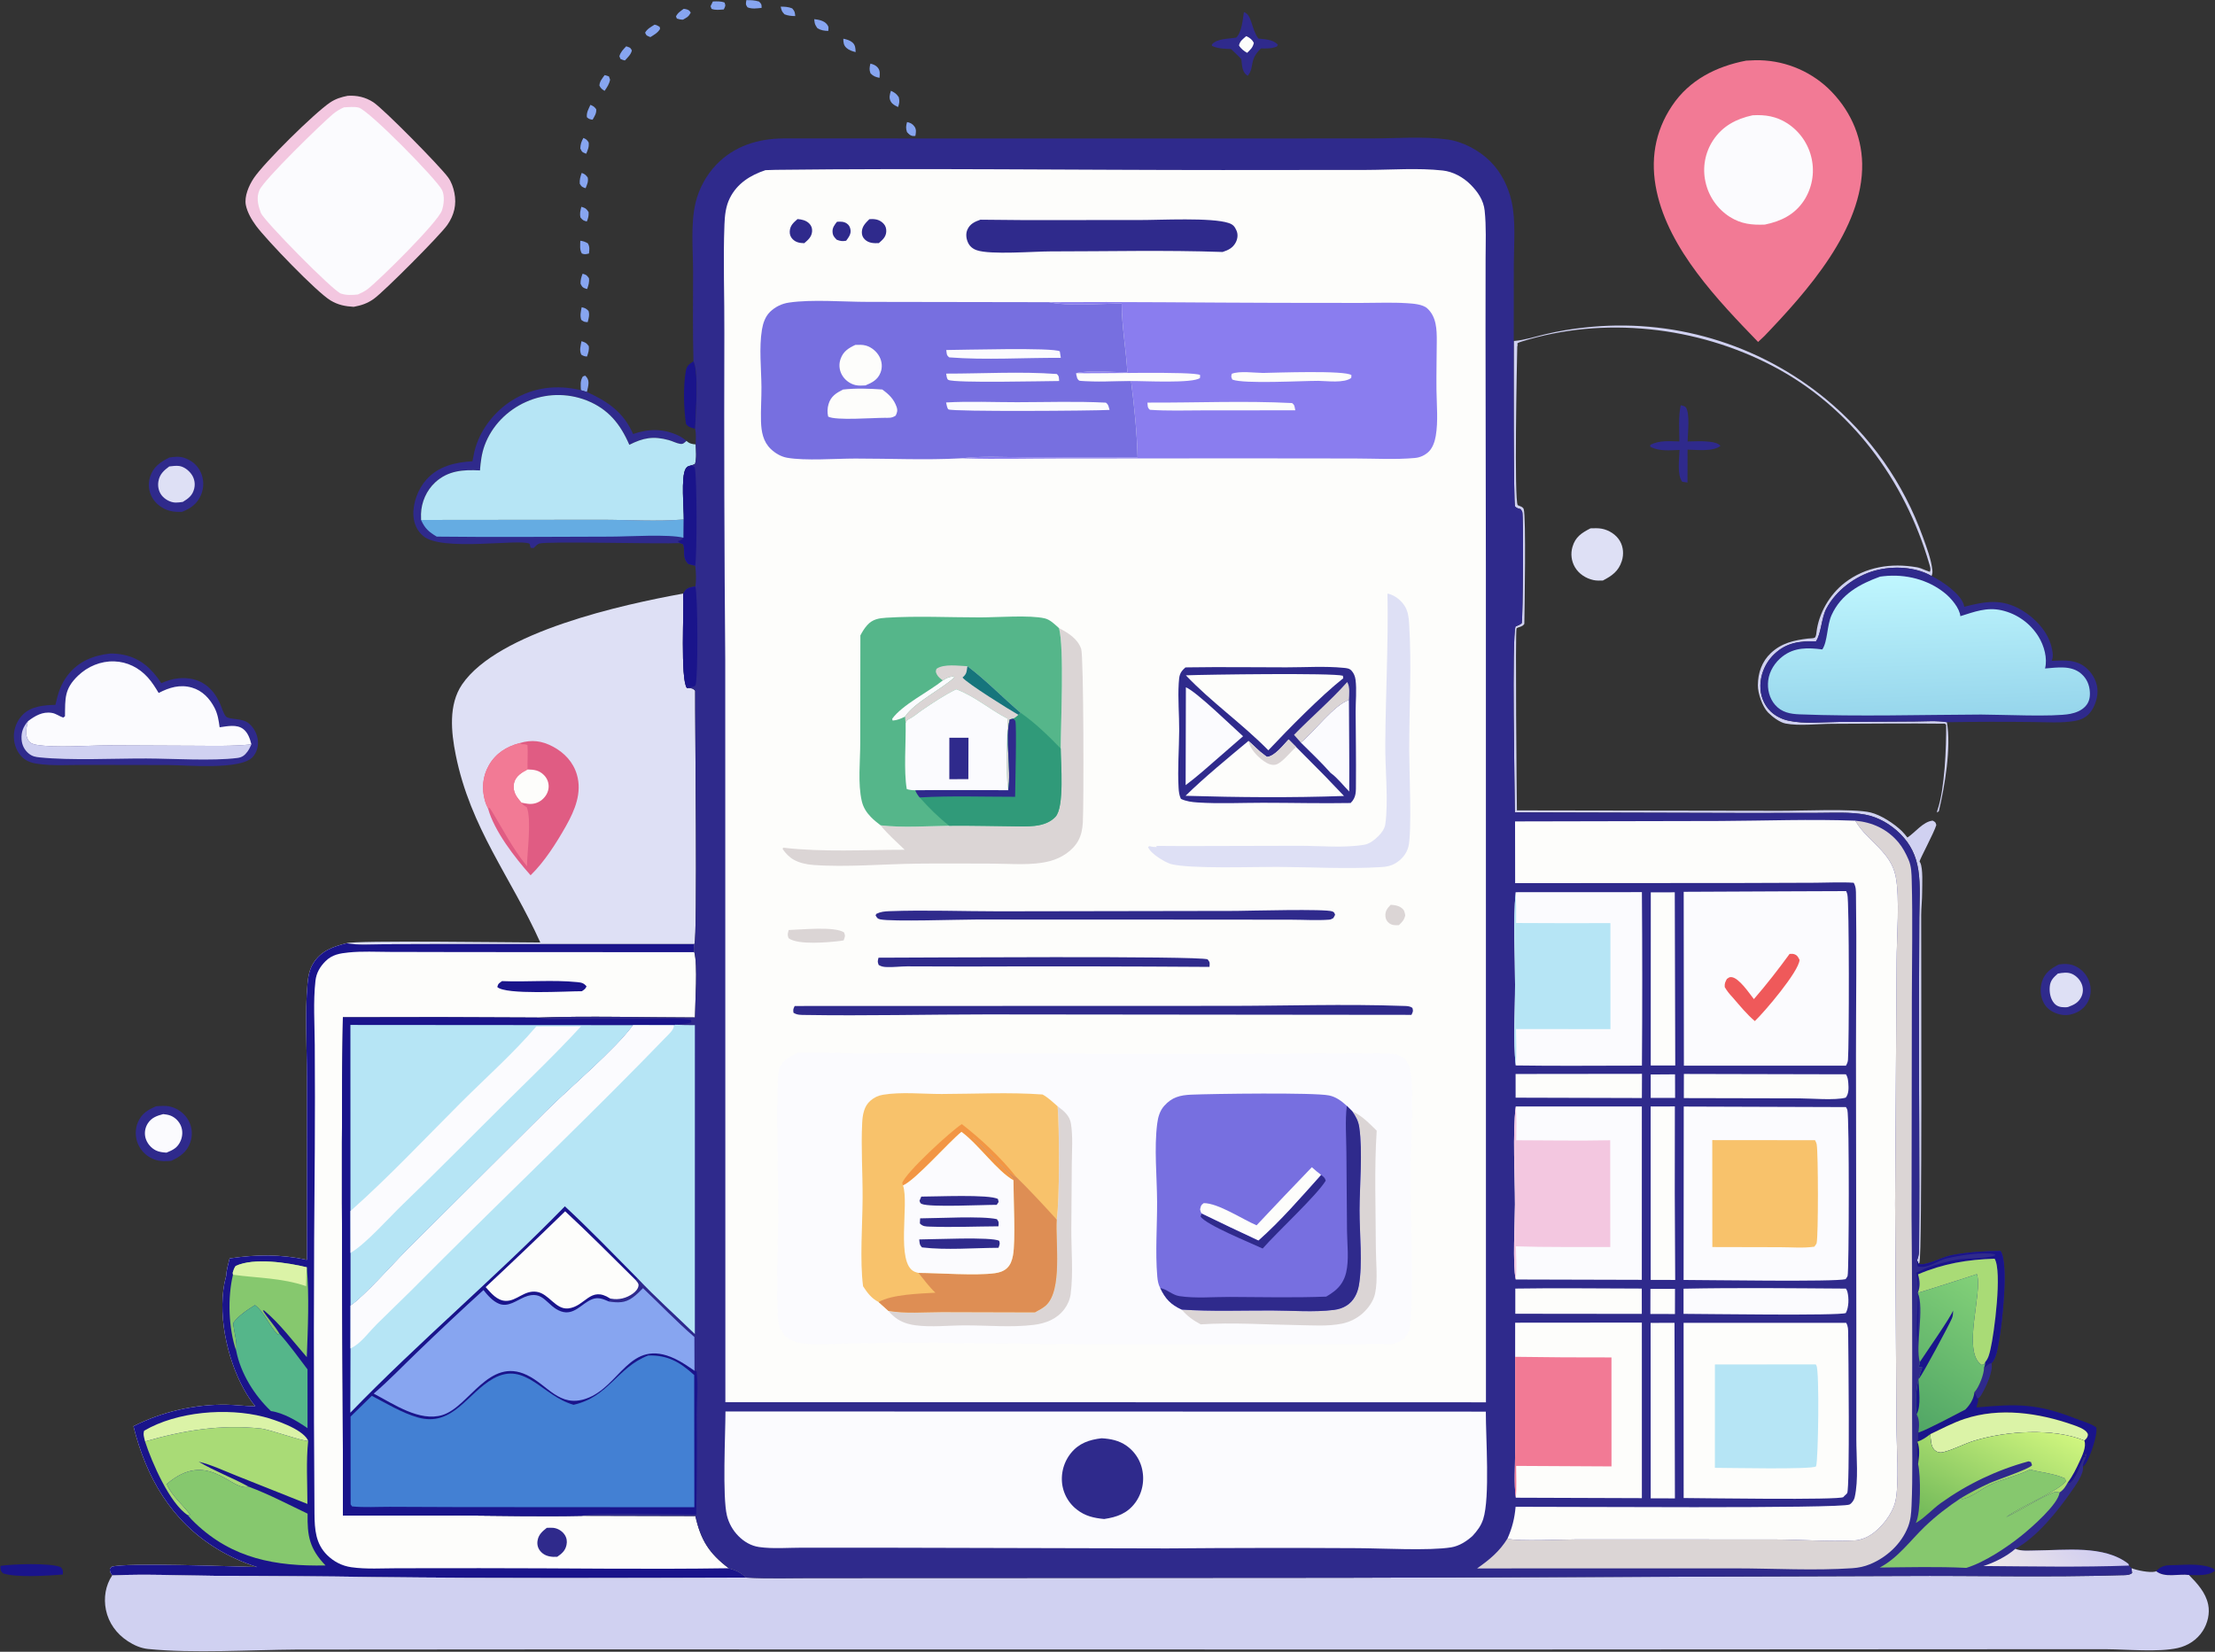 <svg width="2259" height="1685" viewBox="0 0 2259 1685" fill="none" xmlns="http://www.w3.org/2000/svg">
<rect x="0" y="0" width="2259" height="1685" fill="#333333" stroke="none"/>
<g clip-path="url(#clip0_230_493)">
<path d="M593.265 176.381C596.442 177.572 597.37 178.363 599.391 181.088C600.241 185.278 598.773 188.135 597.238 192.007C593.617 190.682 593.307 190.878 591.26 187.373C591.031 183.147 591.847 180.345 593.265 176.381Z" fill="#87A5F0"/>
<path d="M860.076 39.467C863.383 40.162 866.868 41.133 869.473 43.411C872.392 45.959 872.496 49.549 872.64 53.148C869.307 52.329 865.86 51.224 863.259 48.868C860.348 46.232 860.076 43.171 860.076 39.467Z" fill="#87A5F0"/>
<path d="M592.891 210.945C597.118 212.186 598.008 212.823 600.313 216.418C600.481 220.17 599.969 222.516 598.454 225.947C594.865 224.95 594.515 224.748 592.042 221.967C591.013 217.927 591.921 214.93 592.891 210.945Z" fill="#87A5F0"/>
<path d="M594.976 140.73C597.833 141.965 598.683 142.55 600.368 145.339C600.876 149.905 599.618 152.668 597.841 156.83C593.766 155.234 593.692 155.383 591.837 151.453C591.993 147.11 592.859 144.514 594.976 140.73Z" fill="#87A5F0"/>
<path d="M925.058 124.514C928.301 125.123 930.608 126.28 932.612 129.034C934.759 131.989 934.174 135.28 933.552 138.627C932.794 138.713 931.917 138.849 931.161 138.749C927.986 138.325 927.082 136.879 925.003 134.753C923.683 130.784 923.951 128.51 925.058 124.514Z" fill="#87A5F0"/>
<path d="M591.847 245.59C595.004 245.992 596.709 246.655 599.489 248.21C601.614 251.806 601.077 254.556 600.683 258.6C597.486 259.307 596.61 259.745 593.439 258.642C590.979 254.88 591.767 249.937 591.847 245.59Z" fill="#87A5F0"/>
<path d="M796.199 6.771C800.548 6.825 803.889 6.909 807.949 8.551C810.716 11.768 810.588 12.351 811.044 16.389C807.005 16.337 803.868 16.075 800.085 14.611C797.281 11.616 797.077 10.815 796.199 6.771Z" fill="#87A5F0"/>
<path d="M594.192 279.199C597.959 280.402 598.191 280.384 600.646 283.793C601.208 287.949 600.132 290.898 598.839 294.83C598.343 294.704 597.837 294.606 597.347 294.448C594.014 293.385 593.562 292.418 592.049 289.367C592.031 285.499 592.765 282.779 594.192 279.199Z" fill="#87A5F0"/>
<path d="M602.142 106.929C605.201 108.324 605.957 108.623 608.044 111.417C608.504 115.599 606.328 118.59 604.367 122.097C601.664 121.703 600.52 121.474 598.531 119.559C598.053 114.528 600.151 111.477 602.142 106.929Z" fill="#87A5F0"/>
<path d="M887.698 64.894C890.661 65.611 893.214 66.584 895.236 69.012C897.771 72.053 897.323 75.744 896.963 79.412C892.872 78.499 890.813 77.852 887.824 74.858C886.334 71.002 886.78 68.864 887.698 64.894Z" fill="#87A5F0"/>
<path d="M593.037 348.049C597.078 349.458 597.79 349.46 600.447 353.03C600.995 357.038 599.937 359.887 598.686 363.678C596.191 363.642 595.021 363.085 592.878 361.846C590.627 357.412 592.183 352.735 593.037 348.049Z" fill="#87A5F0"/>
<path d="M593.231 313.393C596.79 314.324 597.506 314.462 600.225 317.167C601.491 321.243 600.347 324.63 599.373 328.62C595.918 328.444 595.588 328.342 592.801 326.298C591.301 321.747 592.363 317.957 593.231 313.393Z" fill="#87A5F0"/>
<path d="M908.631 92.591C912.352 94.365 914.375 95.692 916.634 99.179C917.588 103.145 917.264 105.363 915.924 109.193C913.117 107.826 910.238 106.528 908.582 103.736C906.372 100.012 907.402 96.439 908.631 92.591Z" fill="#87A5F0"/>
<path d="M616.666 76.617C618.212 76.871 619.579 77.448 621.045 77.984L622.215 81.281C621.303 85.858 619.202 88.923 616.599 92.684C613.758 90.822 612.92 90.428 611.317 87.321C611.585 82.905 614.166 80.073 616.666 76.617Z" fill="#87A5F0"/>
<path d="M727.03 1.506C731.227 1.374 734.954 1.088 738.968 2.613C740.314 6.102 739.618 6.325 738.17 9.624C733.885 9.928 729.753 10.625 725.664 9.031L724.692 6.306L727.03 1.506Z" fill="#87A5F0"/>
<path d="M697.175 9.055C698.083 9.101 698.347 9.081 699.344 9.317C702.107 9.966 703.133 10.456 704.446 12.932C702.205 17.184 700.629 17.649 696.578 20.051C694.293 20.073 692.535 19.609 690.35 18.966L689.402 16.828C690.965 13.229 694.134 11.337 697.175 9.055Z" fill="#87A5F0"/>
<path d="M638.639 47.237C642 48.43 642.738 48.13 644.427 51.409C643.517 55.667 640.212 58.514 637.371 61.651C635.724 61.429 634.344 60.766 632.808 60.156L631.688 57.397C632.951 52.972 635.582 50.502 638.639 47.237Z" fill="#87A5F0"/>
<path d="M830.419 19.555C834.908 20.045 840.358 21.028 843.351 24.77C845.51 27.471 844.976 28.458 844.68 31.579C840.353 31.339 837.384 31.02 833.633 28.752C831.019 25.009 830.797 24.122 830.419 19.555Z" fill="#87A5F0"/>
<path d="M761.2 0.143C765.849 0.113 769.639 0.201 774.134 1.592C776.791 4.381 776.691 4.197 776.745 8.054C771.749 8.526 767.072 9.409 762.305 7.451C760.142 4.234 760.676 3.838 761.2 0.143Z" fill="#87A5F0"/>
<path d="M592.473 398.047C592.211 392.852 591.529 388.682 594.402 384.073L596.785 383.164C599.04 385.216 600.182 387.376 600.204 390.459C600.224 393.438 599.194 396.967 598.564 399.872L592.473 398.047Z" fill="#87A5F0"/>
<path d="M667.61 25.141C669.895 25.589 670.811 26.232 672.788 27.409L673.2 29.481C670.767 33.563 667.208 35.413 663.287 37.865C660.108 36.464 659.256 36.71 657.913 33.383C660.044 29.371 663.883 27.507 667.61 25.141Z" fill="#87A5F0"/>
<path d="M2023.44 1394.99C2026.4 1393.56 2027.82 1390.77 2031.04 1390.53C2033.18 1398.78 2024.98 1415.73 2020.64 1423.05C2019.72 1424.61 2018.84 1425.5 2017.42 1426.59L2016.24 1426.18L2013.63 1420.1C2013.85 1419.88 2014.09 1419.67 2014.29 1419.43C2018.56 1414.32 2023.58 1401.52 2023.44 1394.99Z" fill="#2F2A8C"/>
<path d="M2198.95 1602.77C2205.37 1595.92 2210.53 1596.82 2219.4 1596.53C2231.4 1596.13 2247.13 1594.82 2257.93 1600.51L2258.87 1602.36C2251.71 1607.92 2241.08 1606.73 2232.46 1606.66C2221.72 1605.24 2207.77 1609.91 2198.95 1602.77Z" fill="#1A148B"/>
<path d="M0.402 1597.36C12.978 1595.46 51.045 1594.1 61.959 1598.66C64.63 1601.78 64.15 1602.23 64.09 1606.17C49.788 1607.37 15.389 1609.63 2.858 1604.84C0.15 1601.97 0.616 1601.17 0.402 1597.36Z" fill="#1A148B"/>
<path d="M708.948 437.376C704.851 436.155 702.342 436.085 699.635 432.531C697.276 417.06 696.682 393.921 699.433 378.516C700.453 372.812 702.788 371.631 707.255 368.534C712.891 378.362 709.453 423.677 708.948 437.376Z" fill="#1A148B"/>
<path d="M1714.14 413.38C1715.74 413.859 1718.22 414.151 1719.27 415.518C1723.7 421.25 1721.29 442.452 1721.12 450.358C1728.31 450.23 1735.94 449.705 1743.06 450.578C1746.87 451.044 1752.18 451.765 1754.63 454.814C1747.18 460.96 1730.36 458.864 1721.1 458.676L1721.02 492.205L1715.66 491.462C1710.16 484.477 1712.72 468.091 1712.87 459C1702.63 459.322 1692.56 460.573 1683.1 455.803V453.785C1692.67 448.97 1702.38 450.101 1712.74 450.314C1712.71 438.503 1711.54 424.924 1714.14 413.38Z" fill="#2F2A8C"/>
<path d="M1268.61 12.348C1276.91 14.812 1275.96 29.277 1283.37 39.31C1290.58 40.187 1297.97 40.121 1303.33 45.602L1302.15 47.55C1296.66 49.68 1291.8 49.496 1286.01 49.408C1273.24 61.706 1280.05 67.73 1272.53 77.353C1272.1 77.049 1271.66 76.764 1271.25 76.444C1266.57 72.874 1266.64 65.685 1265.98 60.316C1262.67 56.705 1258.98 53.393 1255.44 50.002C1249.13 49.828 1241.82 49.674 1236.09 46.783L1235.93 45.38C1241.42 39.024 1253.4 39.758 1260.83 38.335C1266.55 32.6 1267.39 19.94 1268.61 12.348Z" fill="#2F2A8C"/>
<path d="M1270.9 36.921C1271.2 37.015 1271.51 37.067 1271.8 37.203C1274.79 38.658 1277.32 40.75 1278.74 43.747C1277.62 48.748 1275.43 50.298 1271.94 53.901C1268.82 52.231 1265.2 49.417 1263.6 46.28C1264.71 41.595 1267.47 40.051 1270.9 36.921Z" fill="#FDFDFB"/>
<path d="M2013.63 1420.11L2016.24 1426.19L2017.42 1426.59C2017.42 1427.13 2017.42 1427.68 2017.4 1428.22C2017.36 1430.54 2016.68 1432.36 2015.9 1434.52L2016.14 1435.72C2057.61 1431.93 2077.97 1431.69 2117.97 1447.51C2123.97 1449.88 2132.87 1452.27 2137.91 1456.18C2139.53 1463.47 2131.63 1486.08 2127.57 1492.46C2126.73 1493.79 2125.49 1495.03 2124.31 1496.06C2124.29 1495.65 2124.25 1495.24 2124.29 1494.83C2124.73 1490.32 2128.09 1487.37 2128.07 1482.54L2127.31 1484.23L2127.09 1482.9L2125.99 1484.81L2127.53 1485.89L2125.05 1486.63C2122.07 1493.44 2116.67 1509.44 2110.58 1513.09L2109.02 1512.01C2113.67 1505.91 2117.61 1497.91 2120.81 1490.91C2123.51 1484.99 2128.09 1475.92 2125.73 1469.52C2126.47 1468.79 2128.03 1467.44 2128.51 1466.45C2129.17 1465.11 2129.79 1463.56 2129.03 1462.17C2126.59 1457.73 2118.75 1455.12 2114.17 1453.52C2079.08 1441.24 2039.58 1435.5 2003.65 1447.41C1991.45 1451.45 1980.21 1457.56 1968.62 1463.01C1964.44 1466.32 1960.66 1468.95 1955.52 1470.69C1958.3 1477.66 1957.28 1486.2 1956.2 1493.48C1955.48 1486.79 1954.8 1480.15 1955.08 1473.41C1955.2 1470.77 1956.46 1468.4 1956.22 1465.86C1956.08 1464.1 1956.2 1463.04 1956.56 1461.31C1965.16 1458.68 1994.67 1442.83 2004.37 1437.86C2009.23 1432.9 2012.91 1427.12 2013.63 1420.11Z" fill="#1A148B"/>
<path d="M2099.78 983.834C2106.64 982.873 2112.26 983.083 2118.43 986.539C2119.22 986.984 2119.99 987.467 2120.73 987.988C2121.46 988.509 2122.17 989.066 2122.85 989.658C2123.54 990.249 2124.2 990.873 2124.81 991.53C2125.44 992.188 2126.02 992.875 2126.57 993.59C2127.13 994.307 2127.64 995.049 2128.11 995.816C2128.59 996.583 2129.03 997.373 2129.43 998.184C2129.83 998.995 2130.19 999.824 2130.51 1000.67C2130.83 1001.52 2131.1 1002.38 2131.33 1003.25C2133.17 1010.16 2132.23 1017.62 2128.37 1023.67C2124.11 1030.31 2117.89 1033.68 2110.34 1035.2C2106.92 1035.7 2103.94 1035.6 2100.56 1034.77C2093.78 1033.1 2087.64 1029.39 2084.32 1023.07C2080.81 1016.34 2080.33 1008.51 2082.58 1001.3C2085.46 992.13 2091.74 987.974 2099.78 983.834Z" fill="#2F2A8C"/>
<path d="M2098.72 993.159C2103.52 992.232 2108.96 991.465 2113.51 993.629C2117.95 995.741 2121.65 999.781 2123.29 1004.42C2123.48 1004.93 2123.64 1005.45 2123.77 1005.97C2123.89 1006.49 2123.99 1007.02 2124.07 1007.56C2124.15 1008.09 2124.2 1008.63 2124.23 1009.17C2124.26 1009.71 2124.26 1010.24 2124.23 1010.78C2124.2 1011.32 2124.15 1011.86 2124.05 1012.39C2123.97 1012.93 2123.86 1013.45 2123.73 1013.98C2123.6 1014.5 2123.44 1015.01 2123.25 1015.52C2123.07 1016.03 2122.85 1016.52 2122.61 1017.01C2120.15 1022.02 2116.13 1024.65 2111.03 1026.46C2109.17 1027.49 2107.72 1027.55 2105.64 1027.53C2101.42 1027.49 2097.98 1026.78 2095.06 1023.51C2091.16 1019.15 2089.94 1012.21 2090.46 1006.53C2091.04 1000.18 2094.18 997.169 2098.72 993.159Z" fill="#DEE0F5"/>
<path d="M1622.11 538.953C1625.91 538.863 1629.96 538.633 1633.71 539.361C1641.03 540.78 1648.39 545.423 1652.13 551.957C1655.68 558.149 1656.17 565.664 1653.99 572.407C1650.62 582.845 1643.85 587.45 1634.69 592.208C1631.51 592.3 1628.24 592.41 1625.11 591.734C1617.4 590.066 1610.23 585.458 1606.21 578.579C1605.76 577.809 1605.35 577.019 1604.98 576.207C1604.61 575.396 1604.28 574.567 1604 573.722C1603.71 572.877 1603.47 572.021 1603.27 571.152C1603.08 570.282 1602.92 569.405 1602.82 568.521C1602.71 567.636 1602.65 566.749 1602.63 565.858C1602.61 564.967 1602.64 564.077 1602.71 563.189C1602.79 562.301 1602.91 561.418 1603.07 560.542C1603.23 559.666 1603.44 558.8 1603.69 557.945C1606.66 547.624 1613.16 543.566 1622.11 538.953Z" fill="#DEE0F5"/>
<path d="M172.838 466.689C177.99 465.958 182.549 465.338 187.646 466.971C195.206 469.393 201.454 474.498 204.737 481.794C205.15 482.705 205.514 483.634 205.829 484.581C206.145 485.529 206.41 486.492 206.625 487.468C206.841 488.444 207.005 489.429 207.117 490.423C207.229 491.415 207.289 492.411 207.297 493.41C207.305 494.41 207.261 495.408 207.165 496.403C207.07 497.397 206.923 498.384 206.723 499.364C206.524 500.343 206.275 501.309 205.975 502.263C205.675 503.217 205.327 504.152 204.929 505.068C201.052 514.093 194.468 518.633 185.723 522.119C181.526 522.323 177.222 522.145 173.133 521.096C165.801 519.216 158.903 514.085 155.175 507.491C154.734 506.709 154.334 505.907 153.975 505.085C153.617 504.262 153.301 503.423 153.027 502.567C152.754 501.713 152.525 500.847 152.341 499.968C152.157 499.09 152.018 498.205 151.923 497.313C151.83 496.42 151.782 495.525 151.779 494.628C151.776 493.732 151.82 492.836 151.909 491.943C151.997 491.051 152.131 490.165 152.311 489.286C152.491 488.407 152.715 487.539 152.983 486.683C156.221 476.208 163.555 471.233 172.838 466.689Z" fill="#2F2A8C"/>
<path d="M172.602 475.825C175.857 475.485 179.54 474.902 182.793 475.369C187.68 476.07 192.528 479.851 195.283 483.799C195.654 484.324 195.995 484.867 196.307 485.427C196.62 485.989 196.902 486.566 197.153 487.157C197.404 487.748 197.622 488.352 197.807 488.967C197.992 489.581 198.144 490.204 198.263 490.835C198.382 491.466 198.466 492.102 198.517 492.743C198.568 493.382 198.584 494.024 198.565 494.667C198.546 495.309 198.494 495.948 198.407 496.583C198.319 497.22 198.198 497.85 198.043 498.473C196.401 505.344 192.173 508.561 186.43 512C184.039 512.338 181.547 512.731 179.13 512.683C173.794 512.577 168.019 509.396 164.808 505.206C161.695 501.14 160.699 495.871 161.579 490.884C162.845 483.713 167.103 479.914 172.602 475.825Z" fill="#DEE0F5"/>
<path d="M159.226 1128.52C164.071 1128.15 169.053 1127.7 173.824 1128.89C181.496 1130.79 188.516 1136.09 192.293 1143.04C192.757 1143.9 193.174 1144.78 193.545 1145.68C193.917 1146.59 194.24 1147.51 194.513 1148.44C194.788 1149.38 195.012 1150.33 195.187 1151.29C195.36 1152.25 195.483 1153.21 195.555 1154.19C195.627 1155.16 195.648 1156.13 195.617 1157.11C195.586 1158.08 195.504 1159.05 195.371 1160.02C195.239 1160.99 195.056 1161.94 194.821 1162.89C194.586 1163.84 194.303 1164.77 193.971 1165.69C190.446 1175.33 183.618 1179.97 174.799 1184.13C169.381 1184.66 164.074 1184.87 158.8 1183.25C157.83 1182.95 156.878 1182.6 155.945 1182.2C155.012 1181.8 154.102 1181.35 153.216 1180.85C152.33 1180.36 151.471 1179.82 150.641 1179.23C149.812 1178.65 149.016 1178.02 148.252 1177.35C147.488 1176.68 146.762 1175.97 146.073 1175.23C145.384 1174.48 144.735 1173.7 144.128 1172.89C143.52 1172.07 142.956 1171.23 142.437 1170.36C141.919 1169.49 141.447 1168.59 141.022 1167.67C137.769 1160.47 137.553 1151.89 140.732 1144.63C144.556 1135.89 150.874 1132.03 159.226 1128.52Z" fill="#2F2A8C"/>
<path d="M166.446 1136.51C168.965 1136.81 171.57 1137.11 173.944 1138.05C178.757 1139.94 182.763 1144.04 184.643 1148.85C186.536 1153.7 186.224 1159.16 184.167 1163.9C181.156 1170.83 176.377 1173.16 169.815 1175.82C166.206 1175.56 162.469 1175.22 159.158 1173.64C153.964 1171.15 149.777 1166.11 148.335 1160.54C148.179 1159.92 148.056 1159.29 147.967 1158.66C147.876 1158.02 147.818 1157.39 147.793 1156.75C147.769 1156.11 147.778 1155.47 147.819 1154.83C147.86 1154.2 147.935 1153.56 148.043 1152.93C148.151 1152.3 148.291 1151.68 148.463 1151.06C148.635 1150.45 148.838 1149.84 149.073 1149.24C149.308 1148.65 149.572 1148.07 149.867 1147.5C150.163 1146.93 150.487 1146.38 150.839 1145.85C154.573 1140.06 160.154 1138.15 166.446 1136.51Z" fill="#FBFBFE"/>
<path d="M1968.62 1463.01C1980.22 1457.56 1991.45 1451.45 2003.65 1447.41C2039.58 1435.5 2079.09 1441.24 2114.18 1453.52C2118.75 1455.12 2126.59 1457.73 2129.03 1462.17C2129.79 1463.56 2129.17 1465.12 2128.51 1466.45C2128.03 1467.45 2126.47 1468.79 2125.73 1469.53C2093.8 1456.46 2046.28 1459.79 2013.89 1469.57C2003.01 1472.85 1992.61 1478.73 1981.68 1481.43C1978.7 1482.17 1976.2 1481.65 1973.72 1479.84C1968.88 1476.3 1969.28 1468.38 1968.62 1463.01Z" fill="#DBF3A7"/>
<path d="M1543.82 347.838C1544.13 347.818 1544.44 347.8 1544.75 347.774C1554.94 346.925 1565.69 343.364 1575.69 341.024C1589.01 337.833 1602.49 335.531 1616.11 334.119C1618.83 333.813 1621.56 333.539 1624.29 333.3C1627.02 333.062 1629.75 332.857 1632.49 332.687C1635.22 332.517 1637.96 332.38 1640.7 332.277C1643.44 332.176 1646.18 332.108 1648.92 332.073C1651.66 332.04 1654.4 332.04 1657.14 332.075C1659.88 332.11 1662.62 332.179 1665.36 332.283C1668.1 332.386 1670.83 332.523 1673.57 332.695C1676.3 332.867 1679.03 333.073 1681.76 333.312C1684.49 333.552 1687.22 333.825 1689.94 334.133C1692.67 334.441 1695.39 334.782 1698.1 335.158C1700.82 335.534 1703.52 335.943 1706.23 336.387C1708.93 336.831 1711.63 337.308 1714.32 337.82C1717.02 338.33 1719.7 338.874 1722.38 339.452C1725.06 340.03 1727.73 340.641 1730.39 341.286C1733.06 341.931 1735.71 342.609 1738.36 343.32C1741.01 344.03 1743.64 344.774 1746.27 345.552C1748.9 346.329 1751.52 347.138 1754.13 347.98C1756.73 348.822 1759.33 349.696 1761.93 350.603C1764.51 351.51 1767.08 352.45 1769.64 353.422C1772.2 354.393 1774.75 355.396 1777.28 356.431C1779.83 357.466 1782.35 358.532 1784.86 359.63C1787.37 360.729 1789.86 361.858 1792.36 363.019C1794.84 364.179 1797.3 365.371 1799.76 366.594C1802.21 367.816 1804.65 369.068 1807.07 370.35C1809.49 371.634 1811.89 372.947 1814.27 374.29C1816.67 375.633 1819.04 377.005 1821.39 378.408C1823.75 379.811 1826.09 381.242 1828.41 382.702C1830.73 384.163 1833.03 385.652 1835.31 387.17C1837.58 388.689 1839.84 390.235 1842.08 391.809C1844.32 393.383 1846.55 394.986 1848.76 396.616C1850.96 398.246 1853.14 399.904 1855.3 401.589C1857.46 403.273 1859.6 404.984 1861.72 406.722C1864.53 409.036 1867.3 411.396 1870.04 413.803C1872.77 416.21 1875.46 418.662 1878.11 421.16C1880.77 423.659 1883.38 426.201 1885.95 428.787C1888.52 431.373 1891.04 434.001 1893.51 436.671C1895.99 439.342 1898.42 442.053 1900.81 444.805C1903.19 447.558 1905.53 450.35 1907.82 453.181C1910.12 456.013 1912.36 458.882 1914.56 461.789C1916.76 464.697 1918.91 467.64 1921 470.618C1923.09 473.598 1925.14 476.611 1927.14 479.659C1929.14 482.707 1931.08 485.788 1932.98 488.902C1934.87 492.015 1936.7 495.159 1938.48 498.335C1940.26 501.511 1941.99 504.715 1943.67 507.95C1945.35 511.183 1946.98 514.444 1948.55 517.732C1950.11 521.021 1951.62 524.335 1953.07 527.674C1954.54 531.013 1955.94 534.376 1957.27 537.762C1958.61 541.148 1959.9 544.556 1961.13 547.986C1964.93 558.51 1969.68 570.794 1970.78 581.927C1971 584.089 1970.66 585.565 1969.92 587.57C1953.03 577.995 1930.44 577.05 1912 582.147C1892.03 587.671 1872.43 602.355 1862.66 620.853C1857.5 630.611 1857.42 646.476 1852.06 654.192C1835.58 653.958 1822.09 655.299 1809.61 667.197C1809.07 667.711 1808.53 668.239 1808.01 668.781C1807.49 669.322 1806.99 669.875 1806.49 670.441C1806.01 671.007 1805.54 671.585 1805.07 672.173C1804.61 672.763 1804.16 673.364 1803.73 673.975C1803.29 674.586 1802.87 675.208 1802.47 675.841C1802.07 676.472 1801.69 677.114 1801.31 677.765C1800.94 678.416 1800.59 679.076 1800.25 679.745C1799.92 680.415 1799.6 681.092 1799.29 681.777C1798.99 682.462 1798.7 683.153 1798.43 683.851C1798.15 684.55 1797.9 685.256 1797.67 685.967C1797.43 686.678 1797.21 687.395 1797.01 688.117C1796.81 688.839 1796.63 689.565 1796.47 690.297C1796.3 691.028 1796.15 691.763 1796.03 692.501C1795.9 693.24 1795.79 693.982 1795.69 694.725C1795.6 695.468 1795.53 696.214 1795.47 696.963C1795.42 697.71 1795.39 698.458 1795.37 699.207C1795.19 709.151 1798.63 718.774 1805.89 725.751C1810.95 730.596 1817.47 733.753 1824.26 735.218C1840.18 738.641 1858.65 736.607 1874.87 736.461L1952.79 735.989C1963.06 735.965 1975.46 734.894 1985.54 736.726C1990.18 762.137 1983.34 802.45 1977.34 827.545L1975.48 828.914C1975.46 827.425 1975.74 826.93 1976.22 825.535C1983.34 804.582 1985.02 762.457 1984.8 739.537L1983.6 738.212C1945.37 737.764 1906.78 738.23 1868.49 738.354C1853.94 738.402 1835.14 740.754 1821.01 738.076C1815.09 736.959 1807.37 731.071 1803.15 726.787C1797.49 721.053 1792.66 707.188 1792.76 698.948C1792.92 686.402 1796.87 674.776 1806.15 666.098C1817.07 655.902 1829.58 653.149 1843.9 651.416C1845.5 651.222 1849.38 651.254 1850.56 650.643C1852.18 649.802 1852.42 646.169 1852.6 644.641C1854.92 625.572 1866.03 606.322 1881.39 594.484C1902.7 578.054 1928.69 574.178 1954.85 578.656C1957.97 579.191 1960.64 580.424 1963.54 581.619C1964.48 582.003 1965.42 582.31 1966.38 582.666L1968.12 583.339C1969.52 580.706 1968.32 577.738 1967.5 574.931C1942.55 489.728 1887.77 415.313 1808.33 373.602C1730.87 332.92 1635.41 322.1 1551.29 348.587C1550 348.995 1548.79 349.512 1547.59 350.131L1547.72 352.984L1547.42 352.96C1547.02 370.697 1544.15 510.254 1547.89 515.317C1550.05 516.336 1553.2 517.013 1553.97 519.323C1556.5 526.888 1554.82 621.651 1554.61 636.435C1552.55 639.882 1547.63 639.538 1546.67 641.134C1545.3 643.426 1546.79 811.851 1547.05 826.669L1814.83 827.091C1836.02 827.205 1890.23 824.625 1907.66 828.793C1918.18 831.309 1931.81 840.21 1939.55 847.722C1941.65 849.758 1943.49 852.088 1945.29 854.389C1953.39 849.128 1961.14 838.191 1971.08 837.118C1973.92 838.764 1973.92 838.499 1974.78 841.64C1972.5 849.392 1958.04 876.156 1957.72 878.736C1957.68 879.178 1958.16 879.513 1958.36 879.911C1961.4 885.987 1960.3 903.066 1960.32 910.267C1960.36 918.013 1959.38 925.812 1959.36 933.614C1959.24 971.002 1960.54 1280.94 1957.56 1287.98C1957.36 1288.47 1957.1 1288.94 1956.88 1289.42L1955.1 1285.61C1957.12 1281.19 1957.16 1277.66 1957.2 1272.93C1958.02 1189.04 1956.78 1105.09 1957.1 1021.19L1957.44 936.236C1957.52 920.423 1958.82 903.398 1956.46 887.763C1954.22 873.089 1948.63 861.259 1938.07 850.685C1928.47 841.08 1915.66 833.46 1902.2 831.01C1886.81 828.207 1869.75 829.226 1854.12 829.234L1781.78 829.326L1544.95 828.709C1544.83 804.732 1541.73 649.942 1545.67 639.062C1548.1 638.149 1549.86 637.4 1551.96 635.803C1553.28 627.631 1553.87 525.9 1552.53 522.182C1552.16 521.165 1551.41 520.334 1550.85 519.409C1548.69 518.79 1546.8 518.412 1545.21 516.706C1543.37 514.746 1543.85 364.861 1543.82 347.838Z" fill="#D0D1F1"/>
<path d="M481.842 470.496C482.395 467.362 483.021 464.242 483.72 461.137C488.697 439.522 503.882 419.793 522.616 408.205C544.183 394.866 568.102 392.233 592.473 398.047L598.565 399.871C619.817 409.45 636.14 420.713 645.667 442.739C661.502 437.254 676.516 437.059 691.875 444.312C694.896 445.739 697.619 447.635 700.172 449.771C697.823 451.623 696.837 453.304 693.666 452.784C689.761 452.147 685.908 450.009 682.053 448.952C666.276 444.63 656.033 446.578 641.815 453.745C632.604 432.442 620.321 417.179 598.18 408.421C596.95 407.94 595.708 407.491 594.455 407.072C593.201 406.652 591.938 406.265 590.666 405.909C589.393 405.553 588.113 405.23 586.825 404.938C585.536 404.645 584.241 404.384 582.94 404.157C581.638 403.929 580.332 403.733 579.021 403.569C577.709 403.407 576.395 403.277 575.078 403.179C573.76 403.08 572.44 403.015 571.119 402.983C569.798 402.951 568.477 402.952 567.156 402.987C565.835 403.02 564.516 403.086 563.199 403.185C561.881 403.285 560.566 403.417 559.256 403.583C557.944 403.747 556.638 403.943 555.337 404.172C554.036 404.403 552.742 404.664 551.454 404.957C550.165 405.251 548.885 405.577 547.613 405.934C546.341 406.292 545.079 406.681 543.826 407.101C542.573 407.522 541.332 407.973 540.103 408.456C538.873 408.938 537.655 409.45 536.45 409.992C517.154 418.63 501.648 434.33 494.293 454.227C491.266 462.413 490.148 471.214 489.5 479.882C472.541 478.985 457.072 479.928 443.92 491.984C434.987 500.172 429.694 512.26 429.37 524.33C429.322 526.355 429.345 528.379 429.44 530.402L612.988 530.206C640.586 530.18 669.969 532.214 697.386 529.898L697.274 548.576C696.936 548.926 696.618 549.297 696.26 549.627C694.585 551.159 693.425 551.445 691.317 552.088L693.594 554.028C673.916 555.097 557.131 551.926 549.92 554.514C548.334 555.083 546.667 556.646 545.459 557.827L544.175 559.1L541.066 558.794C541.054 558.732 540.338 554.808 540.16 554.71C530.347 549.275 450.563 563.084 431.571 546.76C425.355 541.415 422.176 534.284 421.642 526.176C420.808 513.506 426.346 498.781 434.756 489.354C447.193 475.423 463.952 471.669 481.842 470.496Z" fill="#2F2A8C"/>
<path d="M429.444 530.403L612.992 530.207C640.59 530.181 669.973 532.215 697.39 529.899L697.278 548.577C681.719 544.687 641.631 547.384 623.07 547.416C563.868 547.524 504.614 548.091 445.416 547.402C437.336 542.587 433.297 539.131 429.444 530.403Z" fill="#65ACE2"/>
<path d="M112.642 666.644C117.129 666.628 122.065 667.112 126.446 668.051C143.703 671.747 155.107 682.539 164.516 696.867C170.08 694.485 175.993 692.513 182.051 691.956C202.383 690.082 216.619 699.828 224.546 718.063C226.036 721.49 228.007 728.251 230.5 730.92C233.833 734.491 247.009 732.107 253.865 738.011C254.525 738.576 255.156 739.172 255.758 739.799C256.36 740.425 256.93 741.08 257.467 741.763C258.004 742.445 258.507 743.152 258.975 743.885C259.443 744.618 259.874 745.371 260.269 746.145C260.664 746.919 261.019 747.711 261.335 748.521C261.651 749.331 261.927 750.153 262.163 750.989C262.399 751.825 262.593 752.672 262.745 753.528C262.897 754.383 263.007 755.244 263.075 756.11C263.475 761.96 261.63 768.066 257.581 772.39C245.139 785.671 190.603 780.528 171.815 780.418L86.075 780.262C70.224 780.22 52.837 781.499 37.166 779.003C32.11 778.198 27.481 776.581 23.546 773.203C17.48 767.994 14.307 759.82 14.125 751.936C14.1 750.853 14.131 749.772 14.219 748.691C14.306 747.611 14.448 746.538 14.645 745.472C14.842 744.406 15.094 743.353 15.401 742.313C15.708 741.274 16.067 740.253 16.479 739.25C16.889 738.247 17.351 737.268 17.865 736.313C18.377 735.358 18.937 734.432 19.545 733.536C20.154 732.638 20.807 731.774 21.504 730.945C22.201 730.115 22.939 729.323 23.717 728.569C32.21 720.315 45.358 719.256 56.523 719.036C59.098 707.367 61.895 697.849 69.409 688.316C80.368 674.408 95.499 668.546 112.642 666.644Z" fill="#2F2A8C"/>
<path d="M256.384 759.325C255.248 761.856 254.091 764.408 252.441 766.656C249.572 770.564 246.871 772.618 242.012 773.228C216.274 776.449 176.464 773.837 149.24 773.746C116.028 773.634 72.451 775.906 40.499 772.623C36.142 772.175 32.969 771.604 29.47 768.805C24.857 765.113 22.292 759.848 21.972 753.97C21.56 746.459 23.765 741.32 28.516 735.672C27.028 742.519 25.011 749.259 29.144 755.607C30.812 758.164 34.126 759.251 36.974 759.735C57.5 763.212 89.658 760.32 111.25 760.368L198.016 760.74C217.402 760.778 237.09 761.387 256.384 759.325Z" fill="#D0D1F1"/>
<path d="M28.517 735.67C35.815 730.221 43.365 725.642 52.954 727.236C57.293 727.957 60.44 730.717 64.524 732.013L66.263 730.668C66.569 712.458 65.409 702.851 79.713 689.167C89.518 679.788 102.798 674.262 116.424 674.675C129.85 675.083 141.786 681.155 150.72 691.047C155.025 695.812 158.538 701.409 161.817 706.912C172.626 701.25 183.598 697.923 195.767 701.439C206.396 704.51 213.933 712.554 218.838 722.137C222.073 728.461 223.067 734.931 223.986 741.906C231.618 740.885 241.359 738.579 248.059 743.674C252.852 747.318 255.017 753.686 256.385 759.325C237.091 761.387 217.403 760.778 198.017 760.738L111.251 760.366C89.66 760.318 57.501 763.209 36.975 759.733C34.128 759.249 30.813 758.163 29.145 755.605C25.012 749.257 27.03 742.518 28.517 735.67Z" fill="#FBFBFE"/>
<path d="M489.504 479.883C490.152 471.216 491.269 462.414 494.297 454.228C501.653 434.331 517.158 418.631 536.454 409.993C537.659 409.451 538.877 408.939 540.107 408.457C541.336 407.975 542.577 407.523 543.83 407.102C545.083 406.682 546.345 406.293 547.617 405.935C548.888 405.578 550.169 405.252 551.458 404.958C552.746 404.665 554.04 404.403 555.341 404.173C556.642 403.944 557.948 403.747 559.26 403.584C560.57 403.419 561.885 403.286 563.203 403.186C564.52 403.087 565.839 403.021 567.16 402.988C568.481 402.953 569.802 402.952 571.123 402.984C572.444 403.016 573.764 403.081 575.082 403.18C576.399 403.277 577.713 403.407 579.025 403.57C580.335 403.734 581.642 403.93 582.944 404.158C584.245 404.386 585.54 404.646 586.829 404.939C588.117 405.231 589.397 405.554 590.67 405.91C591.942 406.266 593.205 406.653 594.459 407.073C595.712 407.491 596.954 407.941 598.184 408.422C620.325 417.179 632.607 432.443 641.819 453.746C656.037 446.579 666.28 444.631 682.057 448.953C685.912 450.01 689.765 452.148 693.67 452.785C696.841 453.304 697.827 451.624 700.176 449.772C702.761 452.407 705.918 453.099 709.551 453.355C709.743 459.787 710.577 467.028 708.859 473.244C707.701 473.755 706.538 474.381 705.308 474.689C702.395 475.552 700.911 475.476 699.238 478.333C694.355 486.667 697.55 518.967 697.395 529.903C669.977 532.219 640.594 530.185 612.997 530.211L429.449 530.407C429.354 528.384 429.331 526.36 429.379 524.335C429.703 512.265 434.995 500.177 443.929 491.989C457.076 479.929 472.545 478.985 489.504 479.883Z" fill="#B6E5F5"/>
<path d="M354.623 97.72C364.048 97.152 372.693 99.081 380.651 104.234C390.98 110.923 448.653 169.466 456.984 180.901C460.347 185.517 462.284 191.099 463.402 196.666C465.817 208.676 463.196 219.358 456.282 229.368C449.012 239.892 391.29 297.819 381.097 304.968C374.507 309.592 368.567 311.542 360.705 313.006C351.862 312.49 344.71 311.05 337.066 306.452C322.868 297.914 271.944 244.9 261.261 230.484C256.788 224.448 252.238 216.701 250.738 209.255C248.951 200.386 253.865 189.201 258.702 181.904C269.147 166.151 320.759 115.229 336.626 104.584C342.344 100.747 347.939 99.035 354.623 97.72Z" fill="#F3C7E0"/>
<path d="M350.84 109.475C355.457 109.301 361.177 108.62 365.664 109.709C375.981 112.214 445.438 182.959 450.832 193.883C453.673 199.639 452.751 209.046 450.628 214.847C446.129 227.139 387.837 284.763 375.103 294.789C372.062 297.183 368.529 298.837 365.018 300.409C359.542 301.06 352.99 301.316 347.695 299.472C339.4 296.583 269.273 225.241 266.106 217.314C265.904 216.805 265.738 216.279 265.55 215.762C262.959 208.679 261.453 201.34 264.506 194.083C269.005 183.389 328.491 125.654 339.403 116.501C342.996 113.485 346.555 111.375 350.84 109.475Z" fill="#FBFBFE"/>
<path d="M1852.05 654.192C1857.41 646.476 1857.49 630.611 1862.65 620.853C1872.43 602.355 1892.02 587.671 1912 582.147C1930.43 577.05 1953.02 577.995 1969.92 587.57C1979.84 592.237 1999.35 605.497 2002.73 616.628C2003.13 617.947 2003.09 617.849 2003.23 618.974C2024.94 613.431 2041.56 610.358 2061.91 622.411C2075.35 630.377 2088.18 643.892 2092.12 659.349C2093.36 664.2 2094.46 669.317 2092.5 674.111C2105.62 673.565 2118.27 672.445 2128.71 682.261C2135.07 688.237 2139.29 696.765 2139.21 705.586C2139.11 713.662 2135.35 723.902 2129.35 729.353C2125.71 732.678 2121.49 734.44 2116.68 735.325C2102.56 737.916 2086.66 736.562 2072.31 736.532C2043.38 736.211 2014.46 736.277 1985.54 736.73C1975.46 734.898 1963.06 735.969 1952.79 735.993L1874.87 736.465C1858.65 736.611 1840.18 738.645 1824.26 735.222C1817.47 733.757 1810.95 730.601 1805.89 725.755C1798.63 718.778 1795.19 709.155 1795.37 699.211C1795.39 698.462 1795.42 697.714 1795.47 696.967C1795.53 696.218 1795.6 695.472 1795.69 694.729C1795.79 693.986 1795.9 693.244 1796.03 692.505C1796.15 691.767 1796.3 691.032 1796.47 690.301C1796.63 689.57 1796.81 688.843 1797.01 688.121C1797.21 687.399 1797.43 686.682 1797.67 685.971C1797.9 685.26 1798.15 684.554 1798.43 683.855C1798.7 683.157 1798.99 682.466 1799.29 681.781C1799.6 681.096 1799.92 680.419 1800.25 679.749C1800.59 679.08 1800.94 678.42 1801.31 677.769C1801.69 677.118 1802.07 676.476 1802.47 675.845C1802.87 675.212 1803.29 674.59 1803.73 673.979C1804.16 673.368 1804.61 672.767 1805.07 672.177C1805.54 671.588 1806.01 671.011 1806.49 670.445C1806.99 669.879 1807.49 669.325 1808.01 668.785C1808.53 668.243 1809.07 667.715 1809.61 667.201C1822.08 655.299 1835.58 653.958 1852.05 654.192Z" fill="#2F2A8C"/>
<path d="M1917.45 588.217C1918.68 588.054 1919.91 587.905 1921.15 587.769C1943.25 585.369 1966.46 591.072 1983.81 605.326C1990.07 610.469 1998.51 620.331 1999.31 628.563C2013.63 624.111 2026.1 619.17 2041.22 622.527C2042.19 622.744 2043.16 622.986 2044.12 623.252C2045.07 623.517 2046.03 623.807 2046.97 624.121C2047.93 624.434 2048.87 624.771 2049.79 625.132C2050.73 625.493 2051.65 625.877 2052.57 626.283C2053.48 626.691 2054.38 627.12 2055.27 627.572C2056.15 628.024 2057.02 628.498 2057.89 628.995C2058.76 629.49 2059.61 630.007 2060.45 630.545C2061.29 631.085 2062.12 631.644 2062.93 632.223C2063.74 632.804 2064.54 633.404 2065.33 634.023C2066.11 634.644 2066.88 635.283 2067.63 635.941C2068.37 636.6 2069.11 637.278 2069.83 637.973C2070.53 638.668 2071.23 639.381 2071.91 640.111C2072.59 640.841 2073.25 641.588 2073.9 642.351C2074.54 643.114 2075.16 643.893 2075.76 644.689C2076.36 645.483 2076.95 646.292 2077.52 647.117C2078.08 647.94 2078.62 648.777 2079.14 649.628C2084.68 658.717 2088.32 671.389 2085.68 681.926C2098.02 680.975 2112.55 678.423 2122.69 687.377C2128.33 692.358 2131.03 698.788 2131.39 706.251C2131.65 711.71 2130.57 716.529 2126.75 720.601C2122.77 724.863 2117.03 727.107 2111.41 728.208C2094.54 731.511 2041.29 728.959 2020.46 728.917C1960.4 729.139 1894.88 731.061 1835.32 728.711C1825.7 728.331 1816.98 726.675 1810.35 719.016C1804.45 712.209 1802.27 702.98 1803.33 694.15C1804.49 684.491 1810.25 675.604 1817.86 669.694C1830.2 660.131 1843.84 660.607 1858.51 662.491C1864.05 654.229 1863.13 637.985 1868.01 627.337C1877.77 606.043 1896.4 595.895 1917.45 588.217Z" fill="url(#paint0_linear_230_493)"/>
<path d="M1780.82 61.855C1783.88 61.665 1786.95 61.524 1790.01 61.433C1791.72 61.4 1793.42 61.408 1795.11 61.457C1796.82 61.506 1798.52 61.597 1800.21 61.729C1801.92 61.859 1803.61 62.031 1805.29 62.245C1806.98 62.458 1808.67 62.712 1810.35 63.006C1812.03 63.3 1813.69 63.635 1815.35 64.009C1817.01 64.385 1818.66 64.8 1820.3 65.254C1821.94 65.708 1823.57 66.202 1825.18 66.735C1826.81 67.269 1828.41 67.841 1830 68.451C1831.59 69.061 1833.16 69.71 1834.72 70.397C1836.28 71.083 1837.82 71.806 1839.34 72.567C1840.86 73.328 1842.36 74.125 1843.86 74.959C1845.34 75.793 1846.8 76.662 1848.24 77.566C1849.68 78.469 1851.09 79.407 1852.49 80.379C1853.89 81.353 1855.27 82.359 1856.61 83.398C1857.96 84.436 1859.29 85.506 1860.59 86.609C1861.89 87.712 1863.15 88.845 1864.39 90.01C1885.77 110.408 1898.6 137.26 1899.16 166.861C1900.44 233.36 1842.36 297.969 1799.39 342.849L1793.01 348.827C1752.09 306.436 1702.25 254.647 1689.54 195.029C1682.91 163.957 1687.46 134.546 1705.22 107.978C1722.92 81.486 1750.25 67.777 1780.82 61.855Z" fill="#F27A95"/>
<path d="M1787.39 117.605C1800.25 116.82 1811.55 118.648 1822.6 125.665C1823.4 126.175 1824.18 126.705 1824.94 127.253C1825.71 127.802 1826.47 128.37 1827.2 128.957C1827.95 129.543 1828.68 130.147 1829.38 130.769C1830.1 131.391 1830.8 132.03 1831.48 132.687C1832.15 133.344 1832.81 134.016 1833.46 134.705C1834.1 135.395 1834.72 136.1 1835.34 136.821C1835.95 137.542 1836.54 138.276 1837.12 139.025C1837.69 139.775 1838.24 140.539 1838.78 141.317C1839.32 142.094 1839.84 142.883 1840.34 143.687C1840.83 144.49 1841.3 145.305 1841.76 146.131C1842.22 146.958 1842.66 147.795 1843.08 148.643C1843.49 149.492 1843.88 150.349 1844.25 151.216C1844.63 152.083 1844.98 152.96 1845.32 153.845C1845.64 154.729 1845.94 155.622 1846.24 156.522C1846.52 157.421 1846.77 158.328 1847.01 159.241C1847.25 160.153 1847.48 161.072 1847.68 161.996C1847.86 162.901 1848.03 163.81 1848.18 164.723C1848.34 165.635 1848.46 166.551 1848.56 167.47C1848.66 168.389 1848.74 169.31 1848.8 170.233C1848.86 171.156 1848.9 172.081 1848.9 173.006C1848.91 173.93 1848.9 174.855 1848.88 175.779C1848.84 176.703 1848.78 177.627 1848.72 178.548C1848.64 179.47 1848.53 180.389 1848.4 181.305C1848.28 182.221 1848.14 183.134 1847.98 184.044C1847.8 184.954 1847.61 185.858 1847.4 186.757C1847.18 187.657 1846.95 188.553 1846.7 189.442C1846.44 190.33 1846.16 191.212 1845.86 192.087C1845.56 192.962 1845.24 193.829 1844.9 194.689C1844.55 195.548 1844.19 196.399 1843.82 197.241C1843.43 198.083 1843.02 198.915 1842.6 199.736C1842.17 200.558 1841.73 201.369 1841.28 202.17C1840.81 202.97 1840.32 203.759 1839.82 204.536C1830.32 219.004 1816.4 225.689 1799.91 229.112C1786.59 229.635 1775.78 228.517 1764.26 221.292C1763.47 220.79 1762.69 220.269 1761.92 219.729C1761.16 219.188 1760.41 218.629 1759.68 218.051C1758.94 217.474 1758.22 216.879 1757.52 216.265C1756.81 215.651 1756.12 215.02 1755.45 214.373C1754.77 213.726 1754.11 213.062 1753.47 212.381C1752.83 211.7 1752.2 211.004 1751.6 210.291C1750.99 209.58 1750.4 208.854 1749.83 208.113C1749.26 207.371 1748.7 206.616 1748.17 205.849C1747.64 205.08 1747.12 204.299 1746.63 203.505C1746.13 202.71 1745.66 201.904 1745.2 201.087C1744.75 200.269 1744.31 199.441 1743.9 198.601C1743.49 197.762 1743.09 196.913 1742.72 196.054C1742.35 195.195 1742 194.328 1741.67 193.452C1741.35 192.575 1741.04 191.692 1740.76 190.801C1740.47 189.91 1740.21 189.012 1739.97 188.108C1739.73 187.204 1739.52 186.294 1739.32 185.379C1739.12 184.483 1738.95 183.582 1738.79 182.678C1738.64 181.774 1738.51 180.866 1738.4 179.955C1738.3 179.044 1738.21 178.131 1738.15 177.216C1738.09 176.301 1738.05 175.385 1738.03 174.469C1738.01 173.551 1738.02 172.634 1738.05 171.718C1738.08 170.8 1738.13 169.884 1738.21 168.971C1738.28 168.056 1738.38 167.144 1738.5 166.236C1738.62 165.326 1738.76 164.421 1738.93 163.519C1739.09 162.616 1739.28 161.718 1739.49 160.826C1739.7 159.932 1739.93 159.045 1740.19 158.165C1740.44 157.283 1740.72 156.409 1741.02 155.542C1741.31 154.674 1741.64 153.814 1741.98 152.963C1742.32 152.11 1742.68 151.267 1743.06 150.433C1743.45 149.599 1743.85 148.776 1744.27 147.963C1744.7 147.149 1745.14 146.346 1745.6 145.553C1746.07 144.762 1746.55 143.983 1747.05 143.215C1756.69 128.592 1770.62 121.231 1787.39 117.605Z" fill="#FBFBFE"/>
<path d="M551.045 961.456C520.938 894.46 479.788 844.862 464.767 769.993C460.13 746.886 457.231 718.803 471.247 698.217C507.808 644.514 635.288 616.621 696.761 605.5C697.723 622.585 693.81 691.997 700.494 701.786C704.445 702.166 706.202 701.58 708.973 704.551C708.727 733.922 711.47 955.52 708.199 963.032L455.671 963.034L390.966 963.234C378.826 963.264 365.35 964.399 353.453 962.193C361.591 959.094 524.347 961.432 551.045 961.456Z" fill="#DEE0F5"/>
<path d="M529.99 758.035C542.316 754.293 552.691 755.635 563.99 761.665C575.591 767.855 584.62 777.398 588.353 790.179C593.777 808.757 586.212 826.667 577.174 842.706C567.573 859.743 555.215 879.258 541.143 892.875C525.248 875.066 503.982 847.773 497.702 824.602C496.444 822.204 495.417 819.779 494.669 817.173C491.084 804.699 492.094 792.092 498.576 780.721C505.569 768.452 516.59 761.543 529.99 758.035Z" fill="#E05C83"/>
<path d="M538.039 784.906C544.719 785.12 549.854 785.665 554.824 790.728C555.209 791.116 555.574 791.521 555.92 791.945C556.264 792.369 556.586 792.809 556.886 793.266C557.186 793.722 557.462 794.192 557.716 794.677C557.968 795.16 558.195 795.656 558.398 796.164C558.601 796.671 558.777 797.188 558.928 797.712C559.079 798.236 559.203 798.768 559.3 799.305C559.397 799.843 559.467 800.384 559.51 800.927C559.551 801.472 559.566 802.017 559.554 802.563C559.448 807.7 556.805 812.405 552.934 815.69C548.813 819.189 543.765 820.573 538.432 819.954C536.191 819.692 533.969 819.235 531.762 818.769C530.089 816.871 528.477 814.939 527.083 812.821C524.204 808.445 523.014 803.278 524.406 798.143C526.195 791.538 532.379 787.839 538.039 784.906Z" fill="#FDFDFB"/>
<path d="M497.702 824.602C496.444 822.204 495.417 819.779 494.669 817.173C491.084 804.699 492.094 792.092 498.576 780.721C505.57 768.453 516.59 761.544 529.99 758.035C531.26 758.738 531.741 759.324 533.187 759.198C534.864 759.05 536.318 759.524 537.926 759.919C538.62 768.253 537.732 776.569 538.04 784.907C532.38 787.84 526.196 791.539 524.406 798.144C523.014 803.279 524.204 808.446 527.083 812.822C528.477 814.94 530.088 816.872 531.762 818.77C532.004 819.134 532.218 819.513 532.484 819.857C533.872 821.651 535.335 822.345 537.27 823.444C542.253 836.573 537.67 868.38 537.448 883.701C522.129 864.785 512.214 844.521 499.518 824.173L497.702 824.602Z" fill="#F27A95"/>
<path d="M353.455 962.193C365.351 964.399 378.827 963.264 390.968 963.234L455.673 963.034L708.201 963.032C707.903 965.835 707.413 968.551 708.097 971.33C711.698 984.711 708.911 1021.68 708.773 1037.91C655.199 1037.89 601.034 1036.15 547.53 1038.07C481.585 1037.65 415.639 1037.57 349.692 1037.84C347.281 1207.19 350.088 1376.7 349.7 1546.07L468.69 1545.9C510.403 1546.17 552.245 1547.17 593.948 1546.26L709.195 1546.54C714.655 1571.07 723.193 1584.63 743.241 1599.77C749.827 1601.6 756.067 1603.95 760.644 1609.29C634.606 1609.62 508.43 1610.21 382.402 1608.73C327.668 1607.92 272.931 1607.51 218.192 1607.48C183.74 1607.14 148.881 1605.59 114.463 1607.04C113.159 1605.22 112.392 1604.31 112.066 1602.02C111.776 1599.96 112.6 1599.78 113.816 1598.28C127.732 1593.7 239.562 1598.07 262.141 1598.52C255.048 1596.26 248.113 1593.6 241.335 1590.53C234.556 1587.46 227.979 1584 221.605 1580.16C174.585 1551.62 148.961 1506.88 136.099 1454.88C139.741 1453.04 143.434 1451.31 147.18 1449.69C150.926 1448.07 154.716 1446.57 158.552 1445.17C162.388 1443.78 166.262 1442.51 170.174 1441.35C174.086 1440.19 178.03 1439.14 182.005 1438.22C185.98 1437.3 189.979 1436.49 194.001 1435.81C198.025 1435.12 202.065 1434.56 206.121 1434.12C210.178 1433.68 214.245 1433.35 218.321 1433.15C222.397 1432.96 226.475 1432.88 230.555 1432.92C240.19 1433.03 249.727 1434.43 259.344 1434.51L260.434 1434.51C256.033 1429.41 252.194 1423.34 248.909 1417.47C231.328 1386.05 220.642 1337.39 230.623 1301.68C230.973 1295.54 232.69 1289.65 234.158 1283.7C261.47 1279.65 285.946 1279.31 313.054 1285.18L312.968 1097.87C313.006 1066.85 310.839 1034.4 313.612 1003.58C314.282 996.148 315.529 989.033 319.522 982.591C327.347 969.959 339.697 965.584 353.455 962.193Z" fill="#FDFDFB"/>
<path d="M557.649 1558.56C559.844 1558.47 562.106 1558.34 564.295 1558.56C568.868 1559.03 573.388 1561.82 575.905 1565.64C577.992 1568.81 578.532 1572.29 577.762 1575.98C576.54 1581.85 573.017 1584.88 568.275 1588.12C566.907 1588.17 565.588 1588.21 564.222 1588.14C559.034 1587.89 554.429 1586.37 551.018 1582.25C548.553 1579.26 547.627 1575.67 548.191 1571.86C549.124 1565.55 552.951 1562.26 557.649 1558.56Z" fill="#2F2A8C"/>
<path d="M512.031 1000.83C537.387 1001.91 563.625 999.334 588.778 1001.87C593.107 1002.3 595.414 1002.81 598.189 1006.2C596.983 1008.96 595.85 1009.43 593.438 1011.15C578.864 1011.06 515.527 1015.09 507.164 1006.85C508.088 1003.13 509.044 1003.04 512.031 1000.83Z" fill="#1A148B"/>
<path d="M353.455 962.193C365.351 964.399 378.827 963.264 390.968 963.234L455.673 963.034L708.201 963.032C707.903 965.835 707.413 968.551 708.097 971.33L471.47 971.2L397.48 971.038C383.7 971.012 369.311 970.209 355.615 971.603C346.42 972.54 338.764 973.781 331.976 980.518C326.358 986.093 322.633 992.466 321.731 1000.42C319.306 1021.84 320.895 1044.63 321.017 1066.2C321.249 1101.38 321.261 1136.56 321.053 1171.74C319.911 1295.97 319.803 1420.2 320.729 1544.43C320.909 1560.16 321.863 1574.69 333.645 1586.34C340.457 1593.07 348.806 1597.37 358.312 1598.74C373.549 1600.93 390.12 1599.78 405.514 1599.78L489.207 1599.7C573.851 1599.64 658.618 1601.05 743.24 1599.77C749.826 1601.6 756.066 1603.95 760.643 1609.29C634.605 1609.62 508.429 1610.21 382.401 1608.73C327.667 1607.92 272.93 1607.51 218.191 1607.48C183.739 1607.14 148.88 1605.59 114.462 1607.04C113.158 1605.22 112.391 1604.31 112.065 1602.02C111.775 1599.96 112.599 1599.78 113.815 1598.28C127.731 1593.7 239.561 1598.07 262.14 1598.52C255.047 1596.26 248.112 1593.6 241.334 1590.53C234.555 1587.46 227.978 1584 221.604 1580.16C174.584 1551.62 148.96 1506.88 136.098 1454.88C139.74 1453.04 143.433 1451.31 147.179 1449.69C150.925 1448.07 154.715 1446.57 158.551 1445.17C162.387 1443.78 166.261 1442.51 170.173 1441.35C174.085 1440.19 178.029 1439.14 182.004 1438.22C185.979 1437.3 189.978 1436.49 194 1435.81C198.024 1435.12 202.064 1434.56 206.12 1434.12C210.177 1433.68 214.244 1433.35 218.32 1433.15C222.396 1432.96 226.474 1432.88 230.554 1432.92C240.189 1433.03 249.726 1434.43 259.343 1434.51L260.433 1434.51C256.032 1429.41 252.193 1423.34 248.908 1417.47C231.327 1386.05 220.641 1337.39 230.622 1301.68C230.972 1295.54 232.689 1289.65 234.157 1283.7C261.469 1279.65 285.945 1279.31 313.053 1285.18L312.967 1097.87C313.005 1066.85 310.838 1034.4 313.611 1003.58C314.281 996.148 315.528 989.033 319.521 982.591C327.347 969.959 339.697 965.584 353.455 962.193Z" fill="#1A148B"/>
<path d="M147.925 1470.43C147.101 1466.62 145.676 1463.23 147.003 1459.5C180.539 1439.75 231.713 1435.81 268.56 1445.22C280.556 1448.29 307.438 1457.35 313.816 1468.7C314.012 1469.05 314.126 1469.44 314.282 1469.81C310.029 1470.81 275.13 1458.21 266.168 1457.25C225.056 1452.86 187.351 1459.06 147.925 1470.43Z" fill="#DBF3A7"/>
<path d="M237.318 1298.34C238.086 1295.8 238.759 1293.7 240.269 1291.47C258.845 1282.61 293.683 1288.11 312.885 1292.75C315.476 1322.23 313.991 1354.78 312.907 1384.42C299.219 1368.8 285.267 1349.9 269.272 1336.75L268.076 1336.86C273.186 1345.06 280.144 1352.22 284.993 1360.48L283.168 1361.33C274.928 1353.29 268.86 1337.45 260.017 1331.39C252.623 1335.88 242.808 1342.47 237.84 1349.6C238.532 1358.59 242.269 1369.27 240.891 1377.92C233.031 1355.25 231.996 1323.61 237.6 1300.36L237.318 1298.34Z" fill="#86C86E"/>
<path d="M237.318 1298.34C238.086 1295.8 238.759 1293.7 240.269 1291.47C258.845 1282.61 293.683 1288.11 312.885 1292.75C312.523 1299.18 312.205 1305.57 312.213 1312.01C286.889 1303.45 263.52 1303.92 237.6 1300.36L237.318 1298.34Z" fill="#DBF3A7"/>
<path d="M240.891 1377.92C242.269 1369.27 238.532 1358.59 237.84 1349.6C242.809 1342.48 252.624 1335.88 260.017 1331.39C268.86 1337.45 274.928 1353.29 283.168 1361.33L284.993 1360.48C295.276 1371.91 304.307 1384.68 313.62 1396.91L313.634 1456.89C303.221 1449.65 289.043 1441.2 276.323 1439.44C259.376 1423.4 245.484 1401.06 240.891 1377.92Z" fill="#55B68A"/>
<path d="M147.925 1470.43C187.351 1459.06 225.056 1452.86 266.169 1457.25C275.13 1458.21 310.03 1470.81 314.283 1469.81C312.108 1490.82 313.515 1513.02 313.529 1534.18L241.389 1505.46C228.775 1500.48 215.805 1494.24 202.653 1491.1C219.168 1500.91 237.067 1507.4 253.688 1516.63C253.146 1516.74 252.608 1516.88 252.063 1516.96C235.044 1519.64 211.047 1478.69 170.1 1513.87C175.031 1525.92 186.361 1534.78 193.945 1545.15L191.494 1545.61C173.06 1533.7 154.977 1492.07 147.925 1470.43Z" fill="#A9DB76"/>
<path d="M191.492 1545.61L193.943 1545.15C186.359 1534.78 175.029 1525.92 170.098 1513.87C211.046 1478.69 235.042 1519.64 252.061 1516.96C252.607 1516.88 253.145 1516.74 253.686 1516.63C274.076 1524.15 294.058 1534.74 313.708 1544.09C313.3 1567.05 315.715 1579.9 331.976 1596.93C281.359 1597.92 237.143 1590.14 199.05 1553.68C196.389 1551.13 193.797 1548.49 191.492 1545.61Z" fill="#86C86E"/>
<path d="M2173.88 1599.73C2179.55 1601.96 2192.05 1604.54 2198.05 1603.2C2198.39 1603.13 2198.65 1602.91 2198.95 1602.77C2207.77 1609.91 2221.72 1605.24 2232.46 1606.66C2240.92 1615.28 2249.43 1624.45 2252.01 1636.68C2253.93 1645.84 2251.55 1655.76 2246.58 1663.61C2240.76 1672.77 2231.46 1678.83 2220.94 1681.19C2201.27 1685.59 2169.52 1682.52 2148.45 1682.39L2029.2 1682.41L1516.11 1682.69L569.845 1682.57L302.576 1682.75C255.426 1683.02 196.842 1686.79 151.084 1682.15C143.498 1681.38 136.668 1678.3 130.33 1674.17C118.947 1666.75 110.75 1655.6 108.025 1642.2C105.57 1630.13 107.533 1617.29 114.463 1607.05C148.881 1605.59 183.74 1607.14 218.192 1607.48C272.932 1607.51 327.668 1607.92 382.402 1608.73C508.43 1610.21 634.606 1609.62 760.644 1609.29C784.173 1610.56 808.214 1609.71 831.79 1609.77L975.113 1609.75L1369.2 1609.5L1940.39 1607.68C2014.49 1607.18 2088.76 1609.18 2162.84 1606.87C2166.68 1606.75 2171.52 1607.19 2174.44 1604.68L2173.88 1599.73Z" fill="#D0D1F1"/>
<path d="M707.254 368.533C707.246 368.401 707.234 368.269 707.23 368.137C706.398 337.879 706.868 307.486 706.85 277.216C706.836 254.9 704.209 228.55 709.387 206.777C712.774 192.543 720.382 178.509 730.529 167.957C748.783 148.978 772.98 141.425 798.732 141.221L1261.47 141.273L1400.42 141.195C1424.86 141.149 1451.66 138.975 1475.84 142.216C1491.94 144.376 1508.74 153.395 1520.12 164.864C1531.03 175.861 1538.23 190.249 1541.58 205.296C1546.09 225.46 1543.95 248.538 1543.9 269.245L1543.82 347.836C1543.84 364.859 1543.37 514.745 1545.2 516.707C1546.8 518.413 1548.69 518.791 1550.85 519.41C1551.41 520.335 1552.16 521.166 1552.53 522.183C1553.87 525.901 1553.27 627.632 1551.95 635.804C1549.85 637.4 1548.1 638.15 1545.66 639.063C1541.72 649.942 1544.82 804.733 1544.95 828.71L1781.77 829.327L1854.11 829.235C1869.75 829.227 1886.8 828.208 1902.2 831.011C1915.65 833.461 1928.47 841.081 1938.06 850.686C1948.62 861.26 1954.22 873.09 1956.46 887.764C1958.82 903.399 1957.52 920.424 1957.44 936.237L1957.1 1021.19C1956.78 1105.09 1958.02 1189.04 1957.2 1272.93C1957.16 1277.66 1957.12 1281.19 1955.1 1285.61L1956.88 1289.42C1965.48 1291.21 1980.63 1282.26 1989.97 1280.48C2006.26 1277.37 2023.72 1276.22 2040.31 1276.15C2048.87 1288.56 2041.87 1350.41 2038.81 1367.14C2037.62 1373.67 2036.14 1386.29 2031.04 1390.53C2027.82 1390.77 2026.4 1393.56 2023.44 1394.98C2023.58 1401.52 2018.56 1414.32 2014.28 1419.43C2014.08 1419.67 2013.84 1419.88 2013.62 1420.1C2012.9 1427.12 2009.22 1432.9 2004.36 1437.85C1994.67 1442.83 1965.16 1458.68 1956.56 1461.31C1956.2 1463.03 1956.08 1464.09 1956.22 1465.86C1956.46 1468.4 1955.2 1470.77 1955.08 1473.41C1954.8 1480.15 1955.48 1486.79 1956.2 1493.47C1957.28 1486.2 1958.3 1477.66 1955.52 1470.69C1960.66 1468.95 1964.44 1466.32 1968.61 1463.01C1969.27 1468.38 1968.87 1476.3 1973.71 1479.83C1976.19 1481.65 1978.69 1482.17 1981.67 1481.43C1992.61 1478.73 2003.01 1472.85 2013.88 1469.57C2046.27 1459.79 2093.8 1456.46 2125.73 1469.52C2128.09 1475.92 2123.51 1484.99 2120.81 1490.91C2117.61 1497.91 2113.67 1505.91 2109.01 1512.01L2110.57 1513.09C2116.67 1509.44 2122.07 1493.44 2125.05 1486.62L2127.53 1485.89L2125.99 1484.81L2127.09 1482.9L2127.31 1484.23L2128.07 1482.54C2128.09 1487.37 2124.73 1490.32 2124.29 1494.83C2124.25 1495.24 2124.29 1495.65 2124.31 1496.06C2125.63 1503.47 2116.09 1516.25 2111.93 1522.22C2098.24 1542 2076.78 1568.52 2055.39 1579.96C2061.55 1582.59 2069.67 1581.66 2076.28 1581.62C2106.21 1581.44 2145.92 1575.89 2170.72 1595.32L2171.25 1597.06L2173.87 1599.72L2174.43 1604.68C2171.52 1607.19 2166.68 1606.75 2162.84 1606.87C2088.76 1609.18 2014.48 1607.18 1940.39 1607.68L1369.2 1609.5L975.109 1609.75L831.786 1609.77C808.209 1609.71 784.168 1610.56 760.64 1609.29C756.063 1603.94 749.823 1601.6 743.237 1599.77C723.189 1584.63 714.652 1571.07 709.191 1546.54L593.944 1546.25C552.241 1547.17 510.399 1546.17 468.686 1545.9L349.696 1546.07C350.084 1376.7 347.277 1207.19 349.688 1037.84C415.635 1037.57 481.581 1037.65 547.526 1038.07C601.03 1036.15 655.195 1037.89 708.769 1037.91C708.907 1021.67 711.694 984.709 708.093 971.328C707.409 968.549 707.899 965.833 708.197 963.03C711.468 955.517 708.725 733.92 708.971 704.549C706.2 701.578 704.442 702.163 700.492 701.784C693.808 691.996 697.721 622.583 696.759 605.498C697.455 604.327 697.581 604.045 698.286 603.056C701.083 599.142 704.662 599.008 709.127 598.263C710.283 591.991 709.895 583.493 709.011 577.128L702.067 575.354C695.379 568.85 699.186 563.138 696.77 555.278L693.597 554.029L691.32 552.089C693.427 551.446 694.587 551.16 696.263 549.628C696.621 549.298 696.939 548.927 697.277 548.577L697.389 529.899C697.545 518.964 694.35 486.663 699.232 478.329C700.905 475.472 702.389 475.548 705.302 474.685C706.532 474.377 707.695 473.752 708.853 473.24C710.57 467.024 709.737 459.783 709.545 453.351C709.649 448.03 710.095 442.6 708.945 437.375C709.453 423.677 712.891 378.362 707.254 368.533Z" fill="#2F2A8C"/>
<path d="M1683.48 1096.1L1708.31 1095.94L1708.39 1120L1683.48 1119.99L1683.48 1096.1Z" fill="#FBFBFE"/>
<path d="M1683.22 1314.78L1708.27 1314.79L1708.22 1340.44L1683.16 1340.4L1683.22 1314.78Z" fill="#FDFDFB"/>
<path d="M697.391 529.9C697.547 518.965 694.352 486.664 699.234 478.33C700.907 475.473 702.391 475.549 705.304 474.686L708.563 476.56C710.926 488.167 710.912 565.325 709.013 577.13L702.069 575.356C695.381 568.852 699.188 563.14 696.772 555.28L693.599 554.031L691.322 552.091C693.429 551.448 694.589 551.162 696.265 549.63C696.623 549.3 696.941 548.929 697.279 548.579L697.391 529.9Z" fill="#1A148B"/>
<path d="M1956.88 1289.42C1965.48 1291.21 1980.64 1282.26 1989.97 1280.48C2006.27 1277.37 2023.72 1276.22 2040.32 1276.15C2048.88 1288.56 2041.88 1350.41 2038.82 1367.14C2037.62 1373.67 2036.14 1386.29 2031.04 1390.53C2027.82 1390.77 2026.4 1393.56 2023.44 1394.99C2024.34 1393.03 2024.52 1391.59 2024.66 1389.45C2027.9 1385.58 2028.84 1381.36 2029.98 1376.54C2033.82 1360.26 2042.12 1296.78 2034.22 1283.99C2006.55 1284.88 1981.8 1288.98 1956.12 1299.98C1957.3 1323.27 1956.62 1347.45 1955.92 1370.79C1952.66 1347.56 1958.62 1322.67 1954.6 1299.39C1954.54 1299 1954.46 1298.61 1954.38 1298.21C1958.08 1297.02 1961.68 1294.62 1965.4 1293.24C1974.96 1289.72 1985.54 1286.88 1995.55 1285.04C2007.91 1282.77 2023.14 1284.72 2034.78 1280.53L2034.46 1279.48C2021.88 1276.72 1998.15 1280.66 1985.32 1283.69C1976.18 1285.84 1965 1294.93 1955.74 1291.68L1955.1 1285.61L1956.88 1289.42Z" fill="#1A148B"/>
<path d="M696.761 605.5C697.457 604.329 697.583 604.047 698.288 603.058C701.085 599.144 704.664 599.01 709.129 598.265C711.848 607.011 711.968 693.856 709.307 699.052C708.599 700.433 704.94 701.066 703.367 701.352C702.413 701.524 701.452 701.648 700.494 701.786C693.81 691.997 697.723 622.585 696.761 605.5Z" fill="#1A148B"/>
<path d="M2055.39 1579.96C2061.55 1582.59 2069.67 1581.66 2076.29 1581.62C2106.22 1581.44 2145.93 1575.89 2170.72 1595.32L2171.26 1597.06C2121.89 1598.84 2072.13 1597.88 2022.72 1597.51C2033.7 1594.2 2046.8 1587.53 2055.39 1579.96Z" fill="url(#paint1_linear_230_493)"/>
<path d="M1545.7 1095.58L1674.61 1095.43L1674.5 1120.1L1545.72 1119.74L1545.7 1095.58Z" fill="#FDFDFB"/>
<path d="M1956.12 1299.98C1981.8 1288.98 2006.55 1284.88 2034.22 1283.99C2042.12 1296.78 2033.82 1360.26 2029.98 1376.54C2028.84 1381.36 2027.9 1385.58 2024.66 1389.45L2023.4 1391.92L2020.88 1392.33C2000.51 1378.52 2022.56 1317.93 2016.12 1299.75C2014.98 1300.4 1956.76 1318.82 1955.94 1318.87C1958.5 1312.25 1958.2 1306.69 1956.12 1299.98Z" fill="#A9DB76"/>
<path d="M1545.4 1314.49C1588.35 1313.78 1631.43 1314.47 1674.39 1314.48L1674.42 1340.3L1545.4 1340.16L1545.4 1314.49Z" fill="#FDFDFB"/>
<path d="M1717.33 1095.54L1882.63 1095.92C1884.4 1098.73 1884.76 1101.49 1885.02 1104.77C1885.4 1109.68 1885.66 1115.82 1882.37 1119.72C1871.41 1122.69 1847.26 1120.46 1834.76 1120.44L1717.28 1120.18L1717.33 1095.54Z" fill="#FDFDFB"/>
<path d="M1716.99 1314.61C1772.08 1313.49 1827.42 1314.15 1882.53 1314.51C1883.19 1315.54 1883.74 1316.41 1884.07 1317.61C1885.74 1324.1 1885.65 1333.47 1882.49 1339.41C1876.29 1342.39 1736.42 1340.29 1716.99 1340.27L1716.99 1314.61Z" fill="#FBFBFE"/>
<path d="M1683.39 1349.47L1707.76 1349.46L1708.19 1528.51L1683.49 1528.47L1683.39 1349.47Z" fill="#FDFDFB"/>
<path d="M1683.44 1128.71L1708.13 1128.68C1707.9 1187.68 1708.01 1246.68 1708.47 1305.68L1683.48 1305.63L1683.44 1128.71Z" fill="#FDFDFB"/>
<path d="M1683.58 910.298L1708.04 910.25L1708.53 1086.94L1683.52 1086.94L1683.58 910.298Z" fill="#FDFDFB"/>
<path d="M1968.62 1463.01C1969.28 1468.38 1968.88 1476.3 1973.72 1479.84C1976.2 1481.65 1978.7 1482.17 1981.68 1481.43C1992.61 1478.73 2003.01 1472.85 2013.89 1469.57C2046.28 1459.79 2093.8 1456.46 2125.73 1469.53C2128.09 1475.92 2123.51 1484.99 2120.81 1490.91C2117.61 1497.92 2113.68 1505.92 2109.02 1512.01C2106.6 1516.41 2104.78 1519.59 2100.5 1522.48C2099.4 1522.34 2097.18 1521.74 2096.18 1521.93C2088.38 1523.39 2056.65 1542.93 2046.1 1547.63C2059.77 1537.06 2099.4 1521.21 2106.8 1511.1L2106.14 1508.21C2095.36 1503.21 2082 1502.15 2070.45 1499.12C2057.45 1505.41 2043.02 1508.6 2029.88 1514.59C2021.16 1518.56 2010.25 1527.9 2001.13 1529.28L1999.77 1528.28C2009.35 1522.58 2019.22 1517.42 2029.38 1512.8C2036.08 1509.78 2069.63 1498.6 2072.43 1494.69L2071.31 1491.45L2068.83 1490.72C2064.83 1491.8 2060.86 1492.98 2056.91 1494.24C2052.97 1495.51 2049.05 1496.86 2045.16 1498.3C2041.28 1499.74 2037.42 1501.26 2033.6 1502.87C2029.79 1504.49 2026.01 1506.18 2022.26 1507.96C2018.52 1509.74 2014.82 1511.6 2011.17 1513.55C2007.5 1515.49 2003.88 1517.52 2000.31 1519.62C1996.75 1521.73 1993.23 1523.91 1989.75 1526.18C1986.29 1528.44 1982.87 1530.78 1979.49 1533.19C1970.92 1539.35 1963.7 1547.64 1954.72 1553.1C1954.44 1553.28 1954.14 1553.44 1953.86 1553.61C1959.22 1542.99 1958.9 1504.63 1956.2 1493.48C1957.28 1486.2 1958.3 1477.66 1955.52 1470.69C1960.66 1468.95 1964.44 1466.32 1968.62 1463.01Z" fill="url(#paint2_linear_230_493)"/>
<path d="M1955.94 1318.87C1956.76 1318.81 2014.99 1300.39 2016.13 1299.75C2022.56 1317.92 2000.51 1378.52 2020.88 1392.33L2023.4 1391.92L2024.66 1389.44C2024.52 1391.59 2024.34 1393.03 2023.44 1394.98C2023.58 1401.52 2018.57 1414.32 2014.29 1419.43C2014.09 1419.67 2013.85 1419.88 2013.63 1420.1C2012.91 1427.12 2009.23 1432.9 2004.37 1437.85C1994.67 1442.83 1965.16 1458.68 1956.56 1461.31C1957.34 1454.91 1957.88 1448.41 1954.74 1442.57V1446.73C1953.1 1426.99 1953.48 1413.57 1960.42 1394.87C1958.98 1394.75 1957.76 1394.57 1956.36 1394.27C1957.32 1392.97 1957.66 1392.42 1957.86 1390.74C1957.9 1390.31 1957.92 1389.88 1957.94 1389.44C1953.2 1373.27 1962.84 1334.88 1955.94 1318.87Z" fill="url(#paint3_linear_230_493)"/>
<path d="M1957.94 1389.44C1962.72 1382.01 1991.21 1341.2 1991.79 1336.83C1991.97 1339.71 1991.79 1342.19 1990.67 1344.89C1987.79 1351.76 1960.66 1402.26 1957.46 1405.86C1957.16 1406.2 1956.84 1406.51 1956.54 1406.84C1956.88 1416.47 1959.58 1434.24 1954.74 1442.57V1446.74C1953.1 1426.99 1953.48 1413.58 1960.42 1394.87C1958.98 1394.75 1957.76 1394.57 1956.36 1394.27C1957.32 1392.98 1957.66 1392.42 1957.86 1390.74C1957.9 1390.31 1957.92 1389.88 1957.94 1389.44Z" fill="#1A148B"/>
<path d="M1999.77 1528.28L2001.13 1529.28C2010.25 1527.9 2021.16 1518.56 2029.88 1514.59C2043.02 1508.6 2057.45 1505.41 2070.45 1499.12C2082.01 1502.15 2095.36 1503.21 2106.14 1508.21L2106.8 1511.1C2099.4 1521.21 2059.77 1537.06 2046.1 1547.63C2056.65 1542.93 2088.38 1523.39 2096.18 1521.93C2097.18 1521.74 2099.4 1522.34 2100.5 1522.48C2099.14 1534.48 2071.79 1558.36 2061.49 1566.63C2046.42 1578.73 2023.9 1593.73 2005.37 1599.4C1976 1597.96 1946.49 1598.76 1917.08 1599.05C1935.43 1589.55 1948.35 1571.41 1963.02 1557.3C1974.36 1546.4 1986.69 1536.99 1999.77 1528.28Z" fill="#86C86E"/>
<path d="M1545.86 1128.71L1674.46 1128.74L1674.42 1305.56L1545.82 1305.22C1542.58 1289.35 1545.02 1246.78 1545.03 1228.58C1545.04 1199.72 1542.57 1156.01 1545.86 1128.71Z" fill="#FBFBFE"/>
<path d="M1545.82 1305.23C1542.58 1289.36 1545.02 1246.78 1545.03 1228.58C1545.04 1199.72 1542.57 1156.01 1545.86 1128.71C1546.98 1140.14 1546.47 1151.7 1546.31 1163.17C1578.24 1163.23 1610.27 1163.84 1642.19 1163.18L1642.27 1272.09C1610.22 1271.92 1577.99 1272.44 1545.96 1271.4C1546.15 1282.48 1547.17 1294.23 1545.82 1305.23Z" fill="#F3C7E0"/>
<path d="M1545.75 910.136L1674.52 910.07C1674.98 969.056 1674.99 1028.04 1674.55 1087.03C1631.67 1086.99 1588.68 1087.56 1545.8 1086.87C1543.12 1060.1 1545.18 1031.42 1545.16 1004.44C1545.14 973.43 1543.1 940.982 1545.75 910.136Z" fill="#FBFBFE"/>
<path d="M1545.8 1086.87C1543.12 1060.1 1545.18 1031.42 1545.16 1004.44C1545.14 973.43 1543.1 940.982 1545.75 910.136C1546.41 920.624 1546.33 931.058 1546.24 941.557C1578.29 941.76 1610.33 941.798 1642.38 941.673L1642.45 1049.82L1546.11 1049.71C1546.19 1061.9 1547.02 1074.77 1545.8 1086.87Z" fill="#B6E5F5"/>
<path d="M1545.25 1349.29L1674.46 1349.18L1674.49 1528.27L1545.91 1527.82C1543.91 1513 1545.27 1496.21 1545.25 1481.19L1545.24 1384.1L1545.25 1349.29Z" fill="#FDFDFB"/>
<path d="M1545.24 1384.1C1577.98 1384.59 1610.73 1384.79 1643.48 1384.72L1643.51 1495.9L1546.24 1495.37C1546.24 1506.07 1546.89 1517.18 1545.91 1527.82C1543.91 1513 1545.26 1496.21 1545.25 1481.19L1545.24 1384.1Z" fill="#F27A95"/>
<path d="M1892.2 837.203C1909.58 838.755 1924.83 845.753 1936.17 859.345C1940.69 864.776 1943.67 870.568 1946.47 877C1949.45 883.825 1949.51 891.234 1949.71 898.561C1950.77 938.076 1949.91 977.8 1949.83 1017.33L1949.51 1239.95C1950.15 1307.87 1950.34 1375.78 1950.09 1443.7C1950.03 1474.37 1950.87 1505.39 1949.51 1536.02C1949.19 1543.58 1948.65 1550.58 1945.87 1557.7C1939.13 1574.85 1924.33 1588.52 1907.48 1595.55C1901.56 1598.02 1895.58 1599.3 1889.18 1599.73C1850.06 1602.37 1809.49 1599.94 1770.22 1599.9L1506.45 1599.95C1519.21 1590.94 1529.17 1582.83 1537.5 1569.33C1537.81 1569.45 1538.1 1569.61 1538.41 1569.7C1547.43 1572.47 1595.3 1570.33 1608.06 1570.32L1809.59 1570.39C1836.6 1570.46 1864.57 1572.78 1891.44 1571.37C1896.94 1571.09 1902.34 1569.1 1907.04 1566.27C1918.42 1559.4 1930.05 1544.49 1933.05 1531.45C1937.05 1514.05 1934.13 1473.46 1934.11 1454.19L1932.75 1228.07L1934.27 981.252C1934.29 956.62 1937.75 916.05 1933.31 893.929C1928.21 868.598 1904.98 858.468 1892.8 838.275C1892.6 837.925 1892.4 837.561 1892.2 837.203Z" fill="#DBD5D5"/>
<path d="M1717.19 1128.79L1882.57 1129.34C1883.23 1130.35 1883.76 1131.21 1884.09 1132.38C1886.09 1139.65 1885.8 1296.92 1884.31 1301.51C1883.91 1302.76 1882.95 1303.75 1882.27 1304.87C1872.17 1307.82 1739.6 1305.7 1717.04 1305.69L1717.19 1128.79Z" fill="#FBFBFE"/>
<path d="M1746.28 1163.02L1851.09 1163.12C1851.85 1164.61 1852.53 1165.9 1852.81 1167.58C1854.37 1176.47 1854.53 1260.88 1852.71 1268.15C1852.47 1269.09 1850.99 1270.84 1850.43 1271.73C1839.4 1273.41 1826.88 1272.28 1815.64 1272.27L1746.37 1272.11L1746.28 1163.02Z" fill="#F8C26B"/>
<path d="M1823.92 909.243L1882.83 909.017C1883.43 910.478 1883.53 910.658 1884.03 912.296C1886.04 918.796 1885.89 1066.46 1884.69 1081.11C1884.49 1083.52 1883.75 1085.04 1882.59 1087.11L1776.28 1087.12L1717.33 1087.1L1717.14 909.734L1823.92 909.243Z" fill="#FBFBFE"/>
<path d="M1825.14 973.081C1826.48 973.049 1828.28 972.877 1829.6 973.285C1832.94 974.312 1833.88 976.304 1835.3 979.217C1834.62 991.073 1799.47 1032.36 1789.69 1041.61C1781.33 1034.56 1774.4 1025.89 1767.24 1017.65C1764 1014.18 1761.34 1011.05 1758.99 1006.9C1758.78 1002.94 1759.42 1002.07 1761.16 998.63C1763.02 997.453 1763.56 996.562 1765.86 996.77C1773.66 997.475 1784.17 1013.53 1788.73 1019.2C1801.37 1004.68 1813.81 988.645 1825.14 973.081Z" fill="#EF595A"/>
<path d="M1717.04 1349.44L1882.85 1349.45C1884.94 1352.9 1884.82 1356.38 1884.89 1360.3C1885.13 1376.37 1886.65 1517.34 1883.91 1523.04C1883.49 1523.89 1881.75 1525.26 1881.03 1526C1880.67 1526.4 1880.37 1526.85 1879.95 1527.19C1875.93 1530.41 1734.7 1528.23 1717.1 1528.15L1717.04 1349.44Z" fill="#FDFDFB"/>
<path d="M1748.97 1391.89L1851.81 1391.86C1852.05 1392.23 1852.31 1392.58 1852.51 1392.96C1855.71 1398.63 1854.37 1488.63 1852.23 1495.38L1852.05 1495.89C1847.94 1499.25 1761.44 1497.31 1748.95 1497.34L1748.97 1391.89Z" fill="#B6E5F5"/>
<path d="M1545.15 837.931L1754.78 837.481C1800.49 837.267 1846.54 835.455 1892.2 837.203C1892.4 837.561 1892.6 837.924 1892.8 838.276C1904.98 858.468 1928.21 868.598 1933.31 893.93C1937.75 916.05 1934.29 956.621 1934.27 981.253L1932.75 1228.07L1934.11 1454.2C1934.13 1473.46 1937.05 1514.05 1933.05 1531.45C1930.05 1544.49 1918.42 1559.4 1907.04 1566.27C1902.34 1569.11 1896.94 1571.09 1891.44 1571.38C1864.57 1572.78 1836.6 1570.46 1809.59 1570.39L1608.06 1570.32C1595.3 1570.33 1547.43 1572.47 1538.41 1569.71C1538.1 1569.61 1537.8 1569.46 1537.5 1569.33C1542.26 1558.56 1544.7 1548.81 1545.71 1537.07C1585.68 1536.88 1877.53 1539.15 1886.25 1534.76C1888.62 1533.57 1890.9 1530.13 1891.48 1527.63C1895.6 1509.84 1893.18 1486.29 1893.2 1467.87V1350.28L1892.84 1076.81C1892.86 1022.36 1893.64 967.795 1892.84 913.352C1892.78 908.469 1892.98 904.892 1890.52 900.514C1877.75 899.663 1864.41 900.444 1851.58 900.49L1775.52 900.75L1545.24 900.902L1545.15 837.931Z" fill="#FDFDFB"/>
<path d="M739.878 1439.85L1515.35 1440.01C1515.27 1466.37 1519.71 1527.55 1512.69 1549.56C1510.45 1556.57 1506.62 1561.54 1501.71 1566.9C1495.56 1572.35 1488.29 1577.09 1480.04 1578.45C1457.75 1582.12 1408.95 1579.38 1384.54 1579.29C1319.72 1578.93 1254.91 1579.01 1190.09 1579.54L907.632 1578.84L818.527 1578.8C804.203 1578.79 788.208 1580.15 774.132 1578.13C765.929 1576.95 758.775 1572.67 753.018 1566.84C751.604 1565.41 750.291 1563.89 749.081 1562.28C747.872 1560.67 746.776 1558.99 745.792 1557.23C744.808 1555.48 743.947 1553.66 743.207 1551.79C742.469 1549.92 741.858 1548.01 741.376 1546.05C736.651 1526.94 739.826 1462.89 739.878 1439.85Z" fill="#FBFBFE"/>
<path d="M1123.53 1467.18C1132.85 1467.75 1141.19 1469.4 1148.96 1474.86C1149.5 1475.25 1150.04 1475.65 1150.56 1476.06C1151.08 1476.47 1151.6 1476.89 1152.1 1477.33C1152.6 1477.77 1153.1 1478.21 1153.58 1478.68C1154.06 1479.14 1154.52 1479.61 1154.98 1480.1C1155.43 1480.58 1155.88 1481.08 1156.31 1481.59C1156.74 1482.1 1157.16 1482.61 1157.56 1483.14C1157.97 1483.67 1158.36 1484.21 1158.74 1484.76C1159.12 1485.31 1159.48 1485.86 1159.83 1486.43C1160.18 1487 1160.52 1487.57 1160.84 1488.16C1161.16 1488.74 1161.46 1489.33 1161.76 1489.93C1162.05 1490.53 1162.32 1491.13 1162.58 1491.75C1162.84 1492.36 1163.09 1492.98 1163.32 1493.6C1163.55 1494.23 1163.76 1494.86 1163.96 1495.5C1164.16 1496.13 1164.34 1496.77 1164.5 1497.42C1164.67 1498.06 1164.82 1498.71 1164.95 1499.36C1165.08 1500.02 1165.2 1500.67 1165.3 1501.33C1165.41 1502.02 1165.5 1502.71 1165.58 1503.4C1165.66 1504.09 1165.72 1504.78 1165.77 1505.47C1165.81 1506.17 1165.84 1506.87 1165.85 1507.56C1165.86 1508.26 1165.85 1508.95 1165.82 1509.65C1165.8 1510.34 1165.76 1511.04 1165.7 1511.73C1165.64 1512.42 1165.56 1513.11 1165.47 1513.8C1165.38 1514.49 1165.27 1515.18 1165.14 1515.86C1165.01 1516.55 1164.87 1517.23 1164.71 1517.9C1164.55 1518.58 1164.37 1519.25 1164.18 1519.92C1163.98 1520.59 1163.77 1521.25 1163.55 1521.91C1163.32 1522.57 1163.08 1523.22 1162.82 1523.87C1162.56 1524.51 1162.29 1525.15 1161.99 1525.78C1161.7 1526.42 1161.4 1527.04 1161.08 1527.66C1160.76 1528.27 1160.42 1528.88 1160.07 1529.48C1159.72 1530.08 1159.35 1530.67 1158.97 1531.26C1158.59 1531.84 1158.19 1532.41 1157.78 1532.97C1149.66 1543.93 1139.08 1547.64 1126.07 1549.55C1115.48 1548.53 1106.71 1546.58 1098.19 1539.86C1097.68 1539.46 1097.18 1539.05 1096.68 1538.62C1096.19 1538.2 1095.71 1537.76 1095.23 1537.31C1094.76 1536.86 1094.3 1536.4 1093.85 1535.93C1093.41 1535.46 1092.97 1534.98 1092.54 1534.49C1092.12 1533.99 1091.7 1533.49 1091.3 1532.98C1090.9 1532.47 1090.52 1531.94 1090.14 1531.41C1089.77 1530.88 1089.4 1530.34 1089.06 1529.79C1088.71 1529.24 1088.37 1528.68 1088.05 1528.11C1087.73 1527.55 1087.43 1526.97 1087.13 1526.39C1086.84 1525.81 1086.57 1525.22 1086.3 1524.63C1086.04 1524.03 1085.79 1523.43 1085.56 1522.82C1085.32 1522.22 1085.11 1521.6 1084.9 1520.98C1084.7 1520.36 1084.51 1519.74 1084.34 1519.11C1084.17 1518.49 1084.01 1517.86 1083.87 1517.22C1083.73 1516.59 1083.6 1515.95 1083.49 1515.31C1083.38 1514.66 1083.29 1514.02 1083.21 1513.37C1083.13 1512.69 1083.07 1512.01 1083.03 1511.32C1082.98 1510.64 1082.95 1509.95 1082.94 1509.26C1082.93 1508.58 1082.94 1507.89 1082.96 1507.2C1082.98 1506.52 1083.02 1505.83 1083.08 1505.15C1083.13 1504.46 1083.21 1503.78 1083.3 1503.1C1083.39 1502.42 1083.49 1501.74 1083.62 1501.06C1083.74 1500.39 1083.88 1499.72 1084.04 1499.05C1084.19 1498.38 1084.36 1497.72 1084.55 1497.05C1084.74 1496.4 1084.95 1495.74 1085.17 1495.09C1085.39 1494.44 1085.63 1493.79 1085.88 1493.16C1086.14 1492.52 1086.4 1491.89 1086.69 1491.26C1086.97 1490.64 1087.27 1490.02 1087.59 1489.41C1087.9 1488.8 1088.23 1488.19 1088.58 1487.6C1088.92 1487.01 1089.28 1486.42 1089.65 1485.84C1090.03 1485.27 1090.41 1484.7 1090.82 1484.14C1091.22 1483.58 1091.63 1483.04 1092.06 1482.5C1100.33 1472.2 1110.84 1468.67 1123.53 1467.18Z" fill="#2F2A8C"/>
<path d="M349.69 1037.84C415.637 1037.57 481.583 1037.65 547.528 1038.07C559.534 1040.52 573.068 1039.5 585.329 1039.49L660.878 1039.32C674.756 1039.29 689.975 1038.11 703.677 1040.26L704.293 1039.68L705.139 1042.7L706.261 1041.86C704.48 1044.04 698.109 1044.29 695.47 1044.55C693.123 1044.79 690.751 1044.91 688.434 1045.35C695.192 1045.55 701.952 1045.8 708.712 1045.73L708.674 1360.92C689.242 1342 668.548 1323.58 650.002 1303.83L648.121 1305.61C649.503 1307.42 651.414 1308.92 651.236 1311.26C650.98 1314.63 648.249 1317.54 645.66 1319.45C639.26 1324.19 631.104 1326.31 623.331 1324.81C622.957 1324.74 622.587 1324.66 622.213 1324.58L621.025 1327.67C630.254 1329.01 637.394 1329.35 645.382 1323.48C649.169 1320.7 652.508 1317.41 655.759 1314.03C673.18 1330.46 690.069 1348.29 708.201 1363.85L708.309 1398.35L710.372 1398.76C712.371 1412.59 710.58 1428.51 710.594 1442.63C710.93 1476.77 710.752 1510.9 710.06 1545.03C695.54 1544.97 599.433 1542.43 593.947 1546.26C552.244 1547.17 510.402 1546.17 468.689 1545.9L349.699 1546.07C350.086 1376.7 347.279 1207.19 349.69 1037.84Z" fill="#1A148B"/>
<path d="M576.386 1235.65C600.866 1258.35 624.375 1282.15 648.12 1305.61C649.502 1307.42 651.413 1308.92 651.235 1311.26C650.979 1314.63 648.248 1317.54 645.659 1319.45C639.259 1324.19 631.103 1326.31 623.33 1324.81C622.956 1324.74 622.586 1324.66 622.212 1324.58C601.916 1311.34 596.96 1332.9 579.485 1334.72C566.521 1336.07 559.893 1319.64 547.381 1317.79C534.501 1315.88 527.131 1327.37 515.709 1327.02C506.794 1326.74 500.787 1319.02 495.313 1312.98C522.613 1287.49 549.638 1261.72 576.386 1235.65Z" fill="#FDFDFB"/>
<path d="M621.024 1327.67C630.253 1329.01 637.393 1329.35 645.381 1323.48C649.168 1320.7 652.507 1317.41 655.758 1314.03C673.179 1330.46 690.068 1348.29 708.2 1363.85L708.308 1398.35C701.878 1393.91 695.28 1389.27 688.184 1385.96C641.812 1364.28 632.747 1414.74 597.705 1426.78C570.401 1436.17 558.713 1412.89 537.381 1402.68C498.397 1384.02 478.681 1434.89 451.335 1443.44C427.91 1450.76 401.17 1432.08 381.136 1421.63C396.269 1408.69 410.279 1394.03 424.629 1380.21C447.112 1358.45 469.927 1337.04 493.076 1315.99C497.337 1321.37 502.581 1327.44 509.091 1330.03C518.254 1333.68 526.714 1326.6 534.853 1323.18C554.529 1314.92 557.41 1332.65 572.224 1337.75C585.566 1342.35 593.184 1329.55 603.888 1325.36C610.16 1322.9 615.294 1325.2 621.024 1327.67Z" fill="#87A5F0"/>
<path d="M357.368 1045.55L645.615 1045.77C628.258 1069.99 581.092 1109.66 557.508 1133.13L415.887 1274.14C401.843 1288.19 371.662 1322.41 357.507 1331.87L357.475 1278.14L357.419 1235.4L357.368 1045.55Z" fill="#B6E5F5"/>
<path d="M546.995 1047.01L592.603 1046.93C566.515 1075.37 538.405 1102.13 511.032 1129.33C477.746 1162.4 444.878 1195.79 411.058 1228.33C396.552 1242.28 373.671 1268.45 357.474 1278.14L357.418 1235.39C396.498 1200.74 432.761 1162.03 469.726 1125.09C495.236 1099.59 523.652 1074.45 546.995 1047.01Z" fill="#FBFBFE"/>
<path d="M661.034 1382.75C681.236 1382.24 693.186 1389.37 707.998 1402.7L708.136 1537.53L467.807 1537.38L397.52 1537.11C384.79 1537.08 371.744 1537.95 359.082 1536.7L357.6 1534.67L357.548 1445.05L379.213 1423.88C394.051 1431.59 409.868 1441.28 425.999 1445.89C461.918 1456.17 476.718 1420.77 503.382 1406.11C535.916 1388.23 553.363 1424.24 584.973 1433.03C620.62 1425.14 629.472 1394.99 661.034 1382.75Z" fill="#4380D3"/>
<path d="M688.434 1045.35C695.192 1045.55 701.952 1045.8 708.712 1045.73L708.674 1360.92C689.242 1342 668.548 1323.58 650.002 1303.83C625.647 1279.22 601.485 1254.14 576.098 1230.58C505.507 1303.05 427.597 1368.43 357.284 1441.13L357.47 1375.57L357.506 1331.87C371.662 1322.41 401.843 1288.19 415.886 1274.14L557.507 1133.13C581.092 1109.66 628.258 1069.99 645.614 1045.77L687.513 1045.84L688.434 1045.35Z" fill="#B6E5F5"/>
<path d="M645.615 1045.77L687.514 1045.84C686.724 1050.24 684.879 1052.09 681.896 1055.18C607.207 1132.57 529.11 1206.99 452.899 1282.9C430.262 1305.81 407.372 1328.46 384.23 1350.86C377.196 1357.81 369.736 1368.01 361.617 1373.23C360.433 1373.99 359.228 1374.65 357.98 1375.29C357.808 1375.38 357.64 1375.47 357.47 1375.57L357.506 1331.87C371.662 1322.41 401.843 1288.19 415.886 1274.14L557.507 1133.13C581.092 1109.66 628.258 1069.99 645.615 1045.77Z" fill="#FBFBFE"/>
<path d="M780.69 173.576C784.227 173.42 787.767 173.311 791.309 173.248C943.095 171.474 1095.16 173.474 1246.98 173.462L1393.35 173.348C1418.81 173.28 1446.17 171.144 1471.38 173.924C1481.95 175.087 1492.17 180.725 1499.62 188.138C1507.03 195.505 1513.03 204.166 1514.15 214.818C1515.86 231.01 1515.16 247.632 1515.1 263.89L1515.03 336.701L1515.4 583.108L1515.47 1430.51L1475.24 1430.45L739.775 1430.4L739.645 672.417C738.712 561.591 738.409 450.76 738.735 339.926C738.941 303.052 737.415 265.707 738.839 228.895C739.195 219.708 740.151 210.485 744.299 202.149C751.775 187.123 765.225 178.693 780.69 173.576Z" fill="#FDFDFB"/>
<path d="M853.586 226.258C857.005 225.98 860.544 225.894 863.521 227.918C865.776 229.451 866.802 231.293 867.328 233.934C868.27 238.657 865.586 241.95 862.963 245.587C859.076 246.276 856.921 245.981 853.27 244.504C850.779 241.845 849.359 240.538 849.085 236.632C848.785 232.358 851.073 229.431 853.586 226.258Z" fill="#2F2A8C"/>
<path d="M1418.31 922.987C1422.13 923.183 1426.1 923.74 1429.27 926.074C1432.28 928.292 1432.52 930.374 1433.16 933.734C1432.12 938.493 1430.13 940.404 1426.69 943.744C1422.94 943.926 1419.67 944.026 1416.57 941.584C1414.34 939.822 1413.09 937.362 1412.92 934.533C1412.6 929.405 1414.91 926.492 1418.31 922.987Z" fill="#DBD5D5"/>
<path d="M813.362 223.483C817.649 223.779 822.037 224.786 825.208 227.889C827.387 230.021 828.431 232.754 828.247 235.791C827.901 241.507 824.348 244.554 820.26 248.071C815.677 247.963 811.772 247.362 808.383 243.963C806.224 241.797 805.268 239.042 805.432 236.003C805.75 230.099 809.189 227.118 813.362 223.483Z" fill="#2F2A8C"/>
<path d="M886.61 223.603C887.434 223.552 888.257 223.517 889.081 223.497C893.898 223.409 897.828 224.642 901.213 228.264C903.3 230.496 904.064 233.435 903.858 236.434C903.484 241.851 900.059 244.654 896.254 248.009C891 248.243 885.813 248.081 881.844 244.121C879.797 242.079 878.891 239.615 878.967 236.738C879.122 230.878 882.735 227.495 886.61 223.603Z" fill="#2F2A8C"/>
<path d="M804.383 948.706C817.385 948.364 851.013 944.75 860.826 951.15C862.369 954.996 861.666 955.488 860.388 959.284C859.322 959.478 858.259 959.696 857.185 959.827C845.643 961.234 813.594 964.307 804.233 957.03C802.799 953.334 803.435 952.453 804.383 948.706Z" fill="#DBD5D5"/>
<path d="M895.959 976.947C934.721 976.923 1222.08 974.925 1231.6 978.631C1234.26 981.882 1233.73 982.303 1233.52 986.335C1151.26 985.784 1069.01 985.656 986.75 985.954L925.163 985.79C918.355 985.832 911.541 986.725 904.747 986.503C901.34 986.393 899.059 986.135 896.13 984.375C894.796 980.901 895.121 980.423 895.959 976.947Z" fill="#2F2A8C"/>
<path d="M1260.41 929.225C1273.72 929.109 1352.5 926.947 1358.88 929.764C1361.05 930.725 1360.74 931.175 1361.63 933.193L1359.88 936.494C1358.35 937.447 1357.21 938.044 1355.37 938.176C1342.88 939.081 1329.63 938.21 1317.08 938.196L1239.02 938.102L995.366 938.014C979.113 937.978 909.138 940.384 897.588 937.82C894.653 937.169 894.367 936.086 892.955 933.704L893.809 932.195C898.008 930.109 902.153 929.677 906.771 929.508C943.902 928.137 981.79 929.644 1018.99 929.64L1260.41 929.225Z" fill="#2F2A8C"/>
<path d="M810.471 1026.22L1249.41 1026.09C1309.84 1026.16 1370.97 1023.97 1431.3 1026.16C1434.77 1026.28 1437.57 1026.11 1440.48 1028.21C1441.52 1031.75 1440.95 1032.02 1439.5 1035.26L1006.69 1034.81C944.936 1034.83 882.978 1036.36 821.255 1035.37C816.87 1035.3 812.913 1035.53 809.229 1033.08C808.774 1029.72 809.011 1029.32 810.471 1026.22Z" fill="#2F2A8C"/>
<path d="M999.912 224.115C1054.07 224.92 1108.29 224.325 1162.46 224.457C1182.88 224.505 1235.87 221.652 1253.19 227.536C1257.51 229.003 1259.21 231.001 1261.05 235.161C1262.77 239.029 1262.25 243.535 1260.34 247.215C1257.38 252.899 1252.73 255.161 1246.88 257.049C1188.54 254.995 1129.6 256.478 1071.19 256.46C1054.57 256.456 1010.02 260.108 996.114 255.239C991.957 253.782 988.836 251.209 987.073 247.119C985.329 243.075 984.814 238.429 986.601 234.312C989.169 228.398 994.151 226.097 999.912 224.115Z" fill="#2F2A8C"/>
<path d="M1415.03 605.558C1415.44 605.626 1415.85 605.662 1416.24 605.762C1422.66 607.394 1428.99 612.447 1432.47 617.964C1436 623.573 1436.71 629.559 1437.12 636.022C1439.8 678.78 1437.17 722.859 1437.21 765.749C1437.22 785.214 1440.07 849.143 1436.39 863.655C1434.55 870.952 1429.56 876.804 1423.18 880.619C1418.85 883.202 1414.34 884.162 1409.37 884.471C1374.32 886.649 1337.82 884.519 1302.66 884.313C1278.66 884.173 1213.73 886.591 1193.82 881.326C1191.69 880.489 1189.56 879.61 1187.55 878.505C1182.52 875.732 1172.48 869.38 1170.85 863.845L1172.57 863.176C1175.09 864.005 1177.18 863.995 1179.79 864.087L1179.22 862.91L1207.27 863.08L1325.6 862.796C1346.54 862.81 1370.89 865.19 1391.35 861.733C1396.82 860.81 1402.12 856.618 1405.95 852.712C1408.96 849.649 1412.16 845.389 1412.8 841.015C1416.17 817.888 1412.62 784.426 1412.79 759.698C1413.13 708.369 1416.03 656.872 1415.03 605.558Z" fill="#DEE0F5"/>
<path d="M1080.04 640.757C1089.32 645.548 1099.08 651.486 1102.66 661.988C1105.27 669.672 1105.39 822.775 1104.33 839.273C1103.93 845.573 1102.85 851.755 1099.79 857.363C1093.95 868.071 1082.44 875.267 1070.88 878.366C1052.9 883.191 1031 881.022 1012.41 880.99C986.7 880.944 960.972 880.72 935.263 881.006C901.215 881.384 862.981 884.862 829.467 882.349C822.569 881.832 815.365 880.339 809.309 876.88C804.674 874.231 801.289 870.496 798.232 866.201L798.668 864.73C839.398 869.457 881.623 866.862 922.687 866.858C914.527 858.866 905.144 850.876 898.112 841.92C920.885 844.531 945.12 842.709 968.101 842.372C992.188 842.13 1016.27 842.831 1040.36 843.045C1052.65 843.155 1067.33 842.969 1076.44 833.253C1085.73 823.357 1081.89 778.698 1081.8 763.571C1081.84 737.81 1085.52 661.01 1080.04 640.757Z" fill="#DBD5D5"/>
<path d="M1208.98 680.858C1209.99 680.817 1211 680.79 1212.01 680.778C1245.28 680.261 1278.65 680.752 1311.92 680.76C1331.08 680.766 1351.3 679.405 1370.33 681.272C1373.32 681.566 1376.11 681.743 1378.28 684.053C1380.7 686.621 1382.01 689.933 1382.46 693.392C1383.79 703.614 1382.52 715.662 1382.57 726.102C1382.71 750.35 1383.09 774.63 1382.88 798.877C1382.8 806.987 1383.52 813.247 1377.46 819.155C1347.66 819.695 1317.75 818.917 1287.93 818.909C1265.94 818.903 1243.38 820.038 1221.49 818.603C1215.46 818.207 1209.89 817.514 1204.37 814.941C1202.65 811.371 1202.23 807.61 1202 803.694C1200.87 784.387 1202.52 764.372 1202.62 744.985C1202.7 729.061 1201.14 712.728 1202.16 696.87C1202.66 689.266 1202.97 686.043 1208.98 680.858Z" fill="#2F2A8C"/>
<path d="M1373.96 695.735C1376.99 700.662 1375.95 708.375 1375.74 714.007C1360.45 719.224 1340.26 746.445 1326.69 757.506L1319.71 749.616C1337.42 731.421 1357.13 714.699 1373.96 695.735Z" fill="#DBD5D5"/>
<path d="M1326.7 757.507C1340.27 746.446 1360.46 719.224 1375.74 714.008C1375.84 745.151 1376.26 776.327 1376.02 807.469C1370.13 801.441 1363.81 793.295 1357.04 788.45C1347.51 777.656 1336.9 767.673 1326.7 757.507Z" fill="#FBFBFE"/>
<path d="M1209.44 701.126C1219.77 705.138 1257.39 741.81 1267.76 751.057L1243 772.626C1231.92 782.267 1220.96 792.145 1209.19 800.944L1209.44 701.126Z" fill="#FBFBFE"/>
<path d="M1314.21 754.292L1321.92 762.054L1351.01 791.379L1370.7 811.971C1317.4 813.871 1262.4 813.392 1209.08 811.803C1229 792.336 1251.88 773.724 1273.28 755.802C1278.54 760.367 1283.67 766.018 1289.29 770.012L1292.08 772.108C1299.84 771.839 1309 759.711 1314.21 754.292Z" fill="#FDFDFB"/>
<path d="M1314.22 754.292L1321.92 762.054C1316.3 766.558 1307.73 778.298 1301.1 779.976C1296.73 781.085 1292.33 778.803 1288.84 776.35C1282.13 771.639 1274.89 763.948 1273.28 755.802C1278.54 760.367 1283.67 766.018 1289.29 770.012L1292.08 772.108C1299.84 771.839 1309 759.711 1314.22 754.292Z" fill="#DBD5D5"/>
<path d="M1209.43 688.906C1228.81 688.113 1359.84 686.289 1369.57 689.334L1369.95 691.894C1347.03 710.03 1314.16 743.485 1293.54 765.382C1267.05 738.374 1235.38 716.259 1209.43 688.906Z" fill="#FDFDFB"/>
<path d="M877.477 648.176C879.47 644.416 881.616 640.877 884.471 637.692C889.903 631.63 896.311 630.615 904.005 630.137C935.523 628.185 968.161 629.837 999.776 629.823C1016.68 629.817 1050.44 627.202 1065.58 630.814C1071.16 632.147 1075.82 637.052 1080.04 640.756C1085.52 661.008 1081.84 737.809 1081.8 763.57C1081.9 778.697 1085.73 823.356 1076.44 833.252C1067.33 842.969 1052.65 843.154 1040.36 843.044C1016.28 842.83 992.189 842.129 968.102 842.371C945.121 842.709 920.886 844.531 898.113 841.919C894.662 839.256 891.205 836.574 888.174 833.425C883.675 828.752 880.438 823.712 878.931 817.321C874.716 799.47 877.349 776.431 877.335 757.967L877.477 648.176Z" fill="#55B68A"/>
<path d="M961.585 694.109C965.246 691.651 967.715 690.459 972.134 690.065L973.494 690.946C959.862 703.46 932.682 716.513 923.007 730.997C918.722 733.125 915.193 734.698 910.367 735.067L909.913 733.251C920.222 718.889 947.088 705.736 961.585 694.109Z" fill="#FBFBFE"/>
<path d="M961.585 694.109C959.284 692.493 956.625 690.441 955.385 687.857C954.093 685.162 954.179 684.864 955.121 682.219C962.803 676.908 977.532 679.26 986.627 679.602C1006.01 694.162 1022.48 711.561 1040.93 727.144L1038.69 729.248C1036.94 730.816 1035.55 732.215 1033.37 733.148L1029.87 733.853C1024.67 752.846 1031.53 784.879 1028.25 806.068C1025.16 782.897 1027.53 756.614 1027.56 733.099C1009.78 724.006 993.932 710.04 975.234 703.12C963.437 708.866 951.455 716.837 940.596 724.253C936.151 727.288 931.743 731.288 926.918 733.574C924.587 734.679 924.755 735.416 923.631 737.652L923.007 730.996C932.682 716.512 959.862 703.459 973.494 690.945L972.134 690.064C967.715 690.459 965.246 691.651 961.585 694.109Z" fill="#DBD5D5"/>
<path d="M986.628 679.601C1006.01 694.161 1022.48 711.56 1040.93 727.143L1038.69 729.247C1029.79 724.196 986.833 697.53 981.634 691.134C986.162 687.352 985.71 685.216 986.628 679.601Z" fill="#16757C"/>
<path d="M1040.93 727.143C1055.76 737.419 1069.26 750.66 1081.8 763.571C1081.89 778.698 1085.73 823.357 1076.44 833.253C1067.33 842.97 1052.65 843.155 1040.36 843.045C1016.27 842.831 992.189 842.13 968.102 842.372C957.081 833.7 947.198 823.994 937.961 813.468C935.882 811.028 934.702 809.03 933.374 806.109C964.989 805.749 996.635 806.047 1028.25 806.067C1031.52 784.878 1024.67 752.845 1029.87 733.852L1033.36 733.147C1035.55 732.214 1036.94 730.815 1038.69 729.247L1040.93 727.143Z" fill="#309A79"/>
<path d="M1028.25 806.068C1031.52 784.879 1024.67 752.846 1029.87 733.853L1033.37 733.148C1034.07 733.901 1035.09 734.451 1035.48 735.404C1037.08 739.276 1035.3 803.156 1035.29 812.808C1003.03 812.832 970.15 811.639 937.959 813.469C935.88 811.029 934.7 809.031 933.372 806.11C964.988 805.75 996.635 806.048 1028.25 806.068Z" fill="#2F2A8C"/>
<path d="M975.233 703.12C993.931 710.039 1009.78 724.006 1027.56 733.099C1027.53 756.614 1025.16 782.896 1028.25 806.068C996.634 806.048 964.988 805.75 933.374 806.11C930.191 806.144 927.828 805.878 924.779 804.943C921.548 786.269 924.043 757.503 923.631 737.653C924.755 735.417 924.587 734.68 926.918 733.575C931.742 731.289 936.151 727.289 940.596 724.254C951.454 716.837 963.437 708.867 975.233 703.12Z" fill="#FBFBFE"/>
<path d="M968.207 752.576L987.727 752.55L987.589 794.779L968.175 794.877L968.207 752.576Z" fill="#2F2A8C"/>
<path d="M1069.9 308.252C1147.56 307.692 1225.26 308.777 1302.93 308.925L1388.17 309.025C1403.61 309.033 1419.39 308.322 1434.79 309.285C1440.95 309.669 1450.98 310.3 1455.68 314.622C1465.02 323.214 1465.35 336.033 1465.31 347.79C1465.25 364.532 1464.81 381.185 1465.01 397.949C1465.19 413.036 1466.85 429.86 1464.27 444.761C1463.34 450.172 1461.34 456.432 1457.42 460.434C1456.94 460.912 1456.44 461.369 1455.93 461.803C1455.41 462.237 1454.87 462.649 1454.32 463.038C1453.77 463.426 1453.2 463.789 1452.61 464.127C1452.03 464.467 1451.43 464.78 1450.82 465.066C1450.21 465.352 1449.58 465.612 1448.95 465.845C1448.31 466.078 1447.67 466.283 1447.02 466.461C1446.37 466.638 1445.71 466.787 1445.04 466.906C1444.38 467.026 1443.71 467.117 1443.04 467.18C1423.03 469.02 1401.9 467.722 1381.75 467.703L1264.93 467.569L1078.92 467.723C1047.5 467.747 1015.84 468.554 984.441 467.643C983.283 467.603 982.124 467.552 980.966 467.489C1001.62 464.992 1023.98 466.446 1044.84 466.444L1160.19 466.514C1159.52 440.797 1156.82 414.207 1153.52 388.686C1136.09 388.81 1118.08 390.178 1100.75 388.424C1097.89 386.39 1098.15 384 1097.39 380.654C1111.59 377.291 1134.64 379.761 1149.77 379.813C1148.42 356.37 1144.07 333.117 1143.97 309.6C1123.31 309.705 1088.86 312.504 1069.9 308.252Z" fill="#8A7DEF"/>
<path d="M1097.38 380.654C1113.66 381.381 1218.32 378.472 1223.98 382.616L1223.84 385.523C1216.89 391.357 1166.43 388.554 1153.52 388.686C1136.09 388.81 1118.08 390.178 1100.75 388.424C1097.89 386.39 1098.15 384 1097.38 380.654Z" fill="#FDFDFB"/>
<path d="M1288.08 380.444C1300.87 380.214 1372.33 377.563 1378.3 382.712L1378.08 385.497C1370.91 391.089 1353.41 388.624 1344.51 388.508C1327.3 388.484 1268.67 391.847 1256.82 387.221C1255.54 384.34 1255.47 384.336 1256.27 381.297C1264.06 378.172 1279.33 380.332 1288.08 380.444Z" fill="#FDFDFB"/>
<path d="M1170.24 410.688C1219.09 410.936 1268.98 408.652 1317.67 411.16C1320.57 413.092 1320.27 415.24 1321.03 418.549L1226.85 418.621C1208.89 418.627 1190.66 419.312 1172.75 418.04C1170.05 415.715 1170.6 414.145 1170.24 410.688Z" fill="#FDFDFB"/>
<path d="M980.965 467.489L979.375 467.579C944.11 469.441 907.797 467.753 872.429 467.769C852.355 467.779 821.264 470.221 802.756 466.954C796.48 465.845 790.602 462.351 786.043 457.975C778.212 450.458 776.42 440.167 776.114 429.789C775.774 418.128 776.668 406.38 776.574 394.693C776.42 375.955 774.025 354.59 777.092 336.204C778.202 329.556 780.471 322.909 785.37 318.086C786.019 317.457 786.692 316.854 787.389 316.278C788.086 315.701 788.805 315.153 789.544 314.634C790.285 314.113 791.045 313.622 791.823 313.161C792.601 312.7 793.396 312.27 794.208 311.872C795.02 311.474 795.846 311.108 796.687 310.775C797.528 310.441 798.38 310.14 799.244 309.874C800.109 309.608 800.983 309.375 801.865 309.177C802.748 308.979 803.637 308.815 804.532 308.685C828.015 305.171 860.435 307.958 884.786 307.944L1069.89 308.254C1088.85 312.506 1123.31 309.707 1143.96 309.601C1144.07 333.118 1148.42 356.371 1149.76 379.814C1134.64 379.762 1111.59 377.292 1097.38 380.655C1098.14 384.002 1097.89 386.391 1100.75 388.425C1118.08 390.179 1136.08 388.811 1153.52 388.687C1156.81 414.208 1159.52 440.798 1160.18 466.515L1044.83 466.445C1023.98 466.446 1001.62 464.991 980.965 467.489Z" fill="#776FE0"/>
<path d="M964.96 381.121C1002.19 381.155 1040.7 378.803 1077.76 381.525C1080.39 383.795 1079.84 385.305 1080.18 388.676C1065.12 388.724 974.105 390.952 967.195 387.541C965.456 386.682 965.35 382.963 964.96 381.121Z" fill="#FDFDFB"/>
<path d="M965.076 357.053C980.127 356.999 1074.44 354.256 1080.86 358.438L1081.88 365.068C1044.29 364.802 1005.51 367.488 968.107 364.569C965.072 362.299 965.616 360.701 965.076 357.053Z" fill="#FBFBFE"/>
<path d="M964.886 410.56C988.735 409.143 1013.42 410.318 1037.36 410.288C1067.39 410.252 1097.84 409.215 1127.82 410.744C1130.62 412.76 1130.61 414.912 1131.6 418.151C1115.82 419.1 971.786 420.075 967.356 417.635C965.888 416.828 965.322 412.247 964.886 410.56Z" fill="#FBFBFE"/>
<path d="M872.312 351.836C875.871 351.738 879.714 351.514 883.169 352.525C888.893 354.199 894.176 358.589 896.927 363.86C899.602 368.983 900.108 374.863 897.943 380.27C895.03 387.551 889.414 390.32 882.67 393.165C879.239 393.351 875.694 393.609 872.321 392.805C866.657 391.454 861.462 387.492 858.651 382.403C858.3 381.78 857.985 381.139 857.703 380.481C857.423 379.823 857.179 379.152 856.971 378.467C856.764 377.782 856.595 377.089 856.463 376.387C856.331 375.684 856.238 374.975 856.183 374.261C856.13 373.548 856.114 372.834 856.137 372.119C856.161 371.405 856.224 370.694 856.325 369.985C856.426 369.278 856.566 368.578 856.743 367.885C856.922 367.192 857.137 366.511 857.389 365.841C860.158 358.331 865.486 355.036 872.312 351.836Z" fill="#FDFDFB"/>
<path d="M859.778 397.373C873.002 395.891 886.516 396.386 899.76 397.331C906.426 402.09 911.652 407.084 914.426 415.118C915.624 418.585 915.024 420.785 913.474 423.965C909.299 426.742 906.556 426.161 901.75 426.225C890.578 426.201 852.341 429.194 844.611 424.972C844.368 423.926 844.194 422.869 844.089 421.801C843.984 420.734 843.947 419.664 843.979 418.592C844.011 417.518 844.112 416.452 844.283 415.393C844.452 414.333 844.689 413.288 844.995 412.26C847.366 404.232 852.818 400.918 859.778 397.373Z" fill="#FDFDFB"/>
<path d="M813.282 1074.05C833.59 1073.42 854.218 1074.44 874.557 1074.54L1015.4 1074.89L1289.05 1075.08C1329.28 1075.16 1369.66 1073.86 1409.87 1074.74C1415.39 1074.86 1423.28 1074.5 1428.19 1077.19C1433.99 1080.38 1436.72 1085.04 1438.13 1091.37C1442.58 1111.23 1438.52 1170.98 1438.48 1195.01C1438.39 1243.43 1441.38 1297.94 1438.78 1345.65C1438.48 1351.13 1437.99 1357.14 1434.84 1361.79C1431.16 1367.22 1426.36 1369.53 1420.13 1370.92C1261.83 1372.16 1103.53 1371.73 945.24 1369.62C918.744 1369.43 892.362 1369.95 865.876 1370.38C849.371 1370.64 829.439 1373.03 813.312 1369.27C805.454 1367.44 800.49 1363.72 796.495 1356.68C793.162 1350.8 793.314 1344.5 793.084 1337.93C791.846 1302.43 793.596 1266.34 793.672 1230.77C793.712 1211.24 791.125 1101.08 794.392 1090.79C797.025 1082.49 805.944 1077.53 813.282 1074.05Z" fill="#FBFBFE"/>
<path d="M1078.63 1128.53C1084.99 1133.23 1090.9 1137.96 1092.22 1146.23C1094.3 1159.24 1093.2 1173.59 1093.1 1186.75L1092.6 1253.07C1092.45 1274.71 1094.74 1298.76 1091.92 1320.05C1091.17 1325.66 1088.98 1330.76 1085.6 1335.3C1077.94 1345.59 1066.63 1349.97 1054.31 1351.5C1031.61 1354.32 1006.8 1351.96 983.86 1352.01C967.553 1352.04 949.76 1354.09 933.691 1351.94C925.995 1350.91 918.89 1348.66 912.719 1343.79C910.19 1341.79 908.046 1339.73 906.057 1337.21C923.35 1340.28 942.93 1338.48 960.562 1338.48L1055.48 1338.74C1059.17 1336.61 1063.46 1334.61 1066.63 1331.74C1083.88 1316.14 1076.24 1266.61 1077.7 1244.12C1080.78 1224.46 1080.44 1149.8 1078.63 1128.53Z" fill="#DBD5D5"/>
<path d="M1379.07 1133.58C1389.2 1138.23 1396.15 1145.68 1404.04 1153.38C1401.48 1192.94 1403.09 1233.39 1403.18 1273.06C1403.21 1287.35 1405.37 1305.81 1402.37 1319.7C1400.69 1327.49 1395.18 1334.95 1389.28 1340.12C1387.8 1341.4 1386.24 1342.57 1384.61 1343.65C1382.98 1344.73 1381.28 1345.7 1379.52 1346.56C1377.76 1347.41 1375.95 1348.15 1374.1 1348.78C1372.24 1349.4 1370.36 1349.91 1368.44 1350.29C1353.93 1353.19 1338.16 1351.94 1323.44 1351.73C1290.73 1351.27 1257.13 1348.84 1224.54 1350.98C1216.98 1346.94 1210.7 1342.55 1205.18 1335.9C1235.57 1337.96 1266.71 1336.74 1297.18 1336.83C1317.61 1336.89 1340.11 1338.78 1360.32 1336.26C1365 1335.68 1369.39 1334.36 1373.4 1331.8C1380.48 1327.25 1384.36 1319.66 1385.83 1311.56C1389.88 1289.3 1386.53 1258.35 1386.56 1234.73C1386.6 1209.09 1389.89 1174.84 1386.28 1150.01C1385.3 1143.34 1382.75 1139.02 1379.07 1133.58Z" fill="#DBD5D5"/>
<path d="M880.21 1312.09C876.789 1285.18 879.598 1250.16 879.742 1222.52C879.876 1197.02 878.034 1170.81 879.314 1145.42C879.73 1137.19 881.187 1128.32 887.815 1122.73C891.696 1119.46 895.535 1117.61 900.535 1116.77C919.059 1113.66 941.455 1116.04 960.411 1115.99C994.393 1115.9 1029.41 1114.05 1063.28 1116.5C1068.98 1119.66 1073.74 1124.27 1078.63 1128.53C1080.44 1149.79 1080.78 1224.46 1077.7 1244.12C1076.24 1266.61 1083.88 1316.14 1066.63 1331.74C1063.46 1334.61 1059.17 1336.6 1055.48 1338.74L960.563 1338.48C942.93 1338.48 923.35 1340.27 906.058 1337.2L896.097 1328.21C888.679 1324.42 884.617 1318.85 880.21 1312.09Z" fill="#F8C26B"/>
<path d="M980.955 1146.71C1000.42 1161.91 1021 1180.98 1036.24 1200.42C1031.31 1200.02 998.875 1165.04 991.896 1159.71C997.492 1168.19 1033.38 1198.75 1033.57 1204.01C1016.49 1194.29 998.322 1167.76 980.569 1154.62C967.047 1165.6 933.499 1203.99 920.945 1209.27L920.163 1206.77C923.579 1196.25 969.825 1153.73 980.955 1146.71Z" fill="#F29644"/>
<path d="M1033.57 1204.01C1033.38 1198.74 997.493 1168.19 991.897 1159.71C998.877 1165.04 1031.31 1200.01 1036.24 1200.42C1050.45 1214.33 1064.35 1229.36 1077.71 1244.12C1076.24 1266.61 1083.89 1316.14 1066.63 1331.74C1063.46 1334.61 1059.17 1336.61 1055.49 1338.74L960.565 1338.48C942.932 1338.48 923.352 1340.27 906.06 1337.2L896.099 1328.21C909.727 1320.34 938.152 1319.65 953.968 1318.69C947.596 1312.73 942.226 1305.25 936.705 1298.49C958.398 1298.62 994.821 1301.49 1014.68 1298.79C1019.13 1298.18 1023.48 1296.83 1026.86 1293.75C1030.61 1290.33 1032.15 1285.63 1033.07 1280.78C1035.9 1265.87 1033.56 1221.99 1033.57 1204.01Z" fill="#DE8E54"/>
<path d="M980.57 1154.62C998.323 1167.76 1016.5 1194.29 1033.57 1204.01C1033.56 1222 1035.9 1265.87 1033.07 1280.78C1032.15 1285.63 1030.61 1290.33 1026.86 1293.75C1023.48 1296.83 1019.12 1298.19 1014.68 1298.79C994.82 1301.49 958.397 1298.62 936.704 1298.49C935.368 1298.17 934.049 1297.87 932.783 1297.32C913.171 1288.83 927.467 1227.81 920.946 1209.27C933.5 1203.99 967.048 1165.6 980.57 1154.62Z" fill="#FBFBFE"/>
<path d="M938.414 1242.85C956.141 1242.81 1001.76 1240.2 1016.7 1243.69C1019.03 1246.8 1018.55 1247.24 1018.27 1250.97C995.023 1251.1 971.51 1252.13 948.287 1251.28C944.04 1251.13 941.085 1251.18 938.122 1248L938.414 1242.85Z" fill="#2F2A8C"/>
<path d="M939.59 1220.66C953.226 1220.75 1009.29 1218.1 1017.77 1223.12L1018.46 1226.13L1016.51 1229.06C1003.28 1228.97 948.707 1231.75 940.196 1228.2C938.255 1227.38 938.521 1226.74 937.771 1224.9L939.59 1220.66Z" fill="#2F2A8C"/>
<path d="M937.471 1264.36C950.755 1264.38 1011.67 1261.44 1019.06 1265.8C1020.1 1268.92 1019.35 1269.82 1018.35 1272.88C993.056 1272.98 965.408 1275.45 940.367 1272.48C937.609 1269.7 937.979 1268.16 937.471 1264.36Z" fill="#2F2A8C"/>
<path d="M1183.3 1313.95C1181.31 1310.45 1180.61 1306.16 1180.27 1302.19C1178.13 1277.14 1180.2 1251.1 1180.08 1225.89C1179.96 1200.15 1176.95 1171.6 1180.2 1146.13C1181.02 1139.67 1182.86 1133.12 1187.27 1128.16C1195.22 1119.18 1203.62 1117.16 1215 1116.67C1236.01 1115.77 1340.34 1114.32 1355.49 1117.47C1362.75 1118.98 1368.24 1123.23 1373.56 1128.08L1379.07 1133.58C1382.75 1139.02 1385.3 1143.34 1386.27 1150.01C1389.89 1174.84 1386.6 1209.09 1386.56 1234.73C1386.52 1258.36 1389.88 1289.3 1385.83 1311.56C1384.36 1319.66 1380.48 1327.26 1373.39 1331.8C1369.39 1334.36 1365 1335.68 1360.32 1336.26C1340.11 1338.78 1317.61 1336.9 1297.18 1336.84C1266.71 1336.74 1235.57 1337.96 1205.18 1335.9C1193.92 1330.69 1188.6 1324.97 1183.3 1313.95Z" fill="#776FE0"/>
<path d="M1347.31 1198.49C1349.8 1200.61 1351.23 1201.22 1352.06 1204.44C1342.64 1219.74 1302.82 1256.48 1287.75 1273.63C1275.53 1267.84 1229.63 1249.4 1224.42 1240.93L1225.48 1237.81C1244.71 1247.2 1264.03 1256.39 1283.44 1265.39C1306.12 1245.39 1327.1 1221.02 1347.31 1198.49Z" fill="#2F2A8C"/>
<path d="M1337.91 1190.67C1340.91 1193.47 1344.07 1195.98 1347.31 1198.49C1327.1 1221.02 1306.11 1245.39 1283.44 1265.4C1264.03 1256.39 1244.71 1247.19 1225.48 1237.81C1224.5 1236.49 1224.33 1235.22 1223.93 1233.65C1224.85 1230.13 1224.57 1229.49 1227.64 1227.32C1242.17 1227.19 1267.21 1243.8 1281.52 1249.95C1300.2 1230.07 1318.99 1210.31 1337.91 1190.67Z" fill="#FDFDFB"/>
<path d="M1352.56 1322.69C1355.41 1321.06 1358.12 1319.25 1360.71 1317.24C1366.98 1312.37 1371.02 1305.97 1372.85 1298.27C1375.97 1285.16 1373.96 1269.57 1373.78 1256.12L1373.14 1175.2C1373.03 1159.84 1371.73 1143.31 1373.56 1128.08L1379.07 1133.58C1382.75 1139.02 1385.3 1143.34 1386.27 1150.01C1389.89 1174.84 1386.6 1209.09 1386.56 1234.73C1386.52 1258.35 1389.87 1289.3 1385.83 1311.56C1384.36 1319.66 1380.48 1327.26 1373.39 1331.8C1369.39 1334.36 1365 1335.68 1360.32 1336.26C1340.11 1338.78 1317.61 1336.89 1297.18 1336.83C1266.71 1336.74 1235.57 1337.96 1205.18 1335.9C1193.92 1330.69 1188.6 1324.98 1183.3 1313.95C1190.08 1315.06 1195.46 1321.06 1202.88 1322.19C1219.12 1324.66 1237.53 1322.96 1254.05 1323.02C1286.84 1323.14 1319.8 1323.95 1352.56 1322.69Z" fill="#2F2A8C"/>
</g>
<defs>
<linearGradient id="paint0_linear_230_493" x1="1968.16" y1="729.787" x2="1963.3" y2="587.578" gradientUnits="userSpaceOnUse">
<stop stop-color="#97D6EC"/>
<stop offset="1" stop-color="#BFF6FE"/>
</linearGradient>
<linearGradient id="paint1_linear_230_493" x1="2063.71" y1="1626.63" x2="2137.2" y2="1561.83" gradientUnits="userSpaceOnUse">
<stop stop-color="#ECE6E9"/>
<stop offset="1" stop-color="#CDCAF1"/>
</linearGradient>
<linearGradient id="paint2_linear_230_493" x1="1995.31" y1="1564.4" x2="2060.23" y2="1438.18" gradientUnits="userSpaceOnUse">
<stop stop-color="#73BA5A"/>
<stop offset="1" stop-color="#CFF57E"/>
</linearGradient>
<linearGradient id="paint3_linear_230_493" x1="1938.36" y1="1441.99" x2="2025.68" y2="1310.53" gradientUnits="userSpaceOnUse">
<stop stop-color="#52A766"/>
<stop offset="1" stop-color="#82D078"/>
</linearGradient>
<clipPath id="clip0_230_493">
<rect width="2258.47" height="1684.31" fill="white" transform="translate(0.402 0.139)"/>
</clipPath>
</defs>
</svg>
